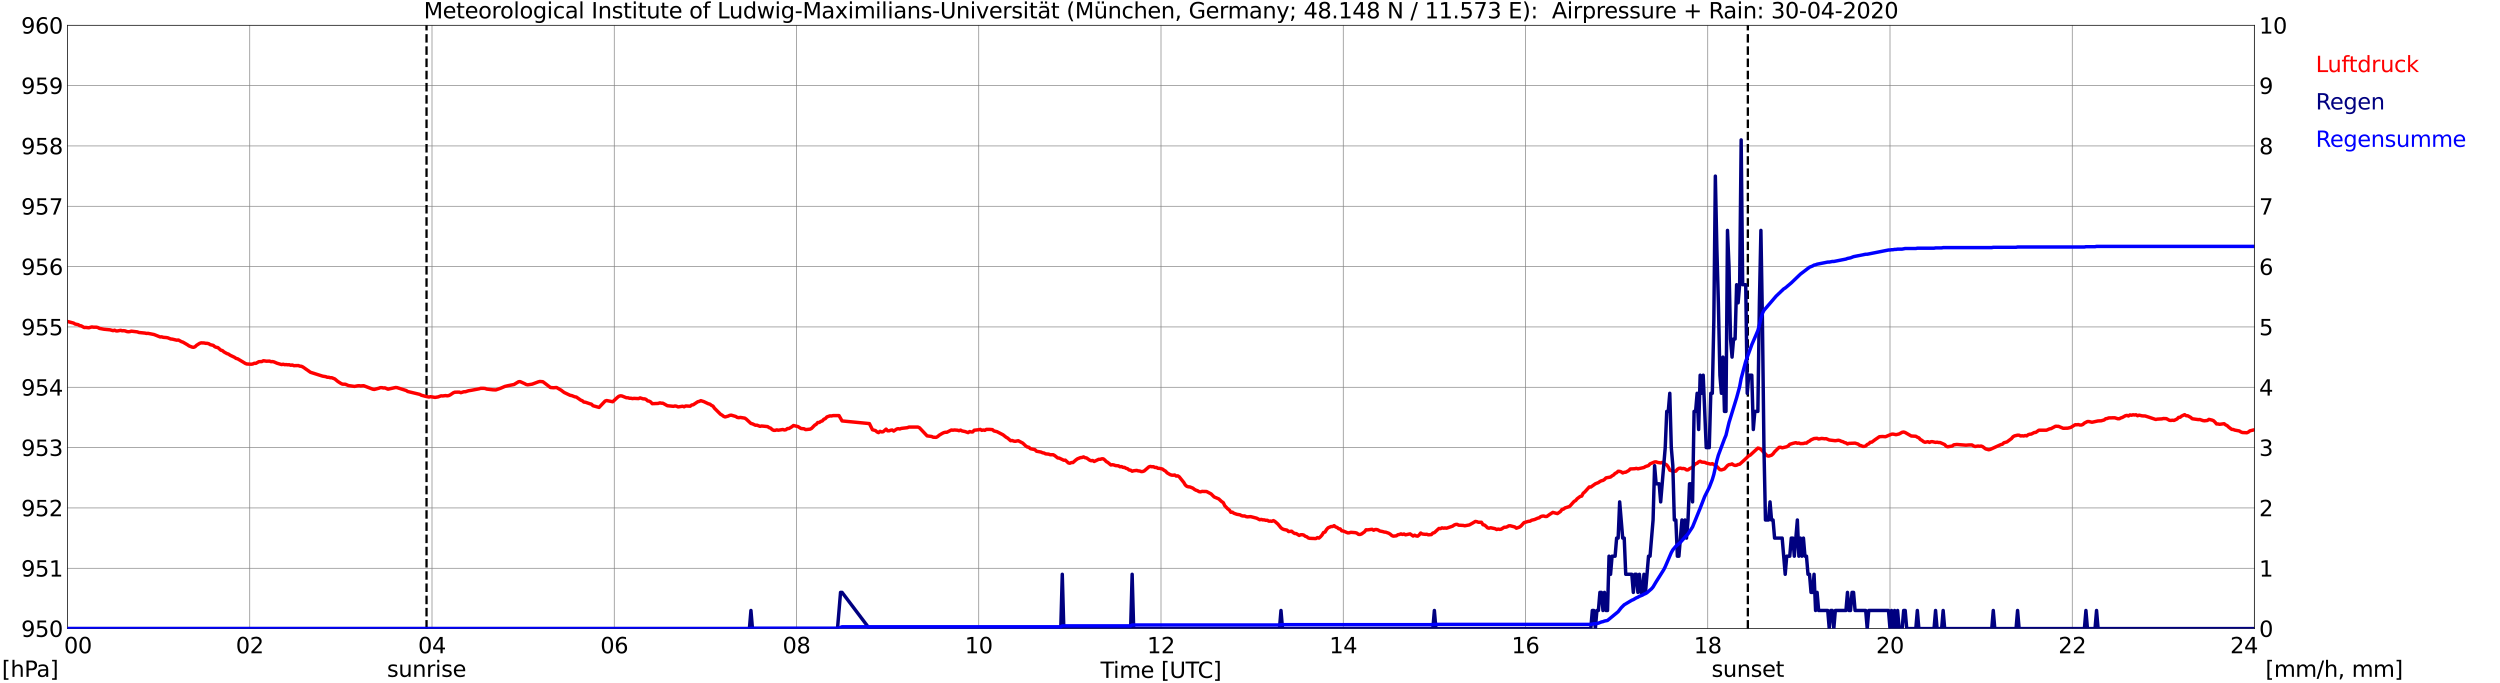 <?xml version="1.0" encoding="utf-8" standalone="no"?>
<!DOCTYPE svg PUBLIC "-//W3C//DTD SVG 1.1//EN"
  "http://www.w3.org/Graphics/SVG/1.1/DTD/svg11.dtd">
<svg xmlns:xlink="http://www.w3.org/1999/xlink" width="1085.4pt" height="296.64pt" viewBox="0 0 1085.4 296.64" xmlns="http://www.w3.org/2000/svg" version="1.1">
 <defs>
  <style type="text/css">*{stroke-linejoin: round; stroke-linecap: butt}</style>
 </defs>
 <g id="figure_1">
  <g id="patch_1">
   <path d="M 0 296.64 
L 1085.4 296.64 
L 1085.4 0 
L 0 0 
z
" style="fill: #ffffff"/>
  </g>
  <g id="axes_1">
   <g id="patch_2">
    <path d="M 29.306 272.909 
L 978.814 272.909 
L 978.814 10.976 
L 29.306 10.976 
z
" style="fill: #ffffff"/>
   </g>
   <g id="patch_3">
    <path d="M 978.814 272.909 
L 978.814 272.909 
L 978.814 10.976 
L 978.814 10.976 
z
" clip-path="url(#p4dfeb198f4)" style="fill: #d3d3d3; opacity: 0.25; stroke: #d3d3d3; stroke-linejoin: miter"/>
   </g>
   <g id="matplotlib.axis_1">
    <g id="xtick_1">
     <g id="line2d_1">
      <path d="M 29.306 272.909 
L 29.306 10.976 
" clip-path="url(#p4dfeb198f4)" style="fill: none; stroke: #808080; stroke-width: 0.3; stroke-linecap: square"/>
     </g>
     <g id="line2d_2"/>
     <g id="text_1">
      <!--    00 -->
      <g transform="translate(18.733 283.627) scale(0.095 -0.095)">
       <defs>
        <path id="DejaVuSans-20" transform="scale(0.016)"/>
        <path id="DejaVuSans-30" d="M 2034 4250 
Q 1547 4250 1301 3770 
Q 1056 3291 1056 2328 
Q 1056 1369 1301 889 
Q 1547 409 2034 409 
Q 2525 409 2770 889 
Q 3016 1369 3016 2328 
Q 3016 3291 2770 3770 
Q 2525 4250 2034 4250 
z
M 2034 4750 
Q 2819 4750 3233 4129 
Q 3647 3509 3647 2328 
Q 3647 1150 3233 529 
Q 2819 -91 2034 -91 
Q 1250 -91 836 529 
Q 422 1150 422 2328 
Q 422 3509 836 4129 
Q 1250 4750 2034 4750 
z
" transform="scale(0.016)"/>
       </defs>
       <use xlink:href="#DejaVuSans-20"/>
       <use xlink:href="#DejaVuSans-20" transform="translate(31.787 0)"/>
       <use xlink:href="#DejaVuSans-20" transform="translate(63.574 0)"/>
       <use xlink:href="#DejaVuSans-30" transform="translate(95.361 0)"/>
       <use xlink:href="#DejaVuSans-30" transform="translate(158.984 0)"/>
      </g>
     </g>
    </g>
    <g id="xtick_2">
     <g id="line2d_3">
      <path d="M 108.431 272.909 
L 108.431 10.976 
" clip-path="url(#p4dfeb198f4)" style="fill: none; stroke: #808080; stroke-width: 0.3; stroke-linecap: square"/>
     </g>
     <g id="line2d_4"/>
     <g id="text_2">
      <!-- 02 -->
      <g transform="translate(102.387 283.627) scale(0.095 -0.095)">
       <defs>
        <path id="DejaVuSans-32" d="M 1228 531 
L 3431 531 
L 3431 0 
L 469 0 
L 469 531 
Q 828 903 1448 1529 
Q 2069 2156 2228 2338 
Q 2531 2678 2651 2914 
Q 2772 3150 2772 3378 
Q 2772 3750 2511 3984 
Q 2250 4219 1831 4219 
Q 1534 4219 1204 4116 
Q 875 4013 500 3803 
L 500 4441 
Q 881 4594 1212 4672 
Q 1544 4750 1819 4750 
Q 2544 4750 2975 4387 
Q 3406 4025 3406 3419 
Q 3406 3131 3298 2873 
Q 3191 2616 2906 2266 
Q 2828 2175 2409 1742 
Q 1991 1309 1228 531 
z
" transform="scale(0.016)"/>
       </defs>
       <use xlink:href="#DejaVuSans-30"/>
       <use xlink:href="#DejaVuSans-32" transform="translate(63.623 0)"/>
      </g>
     </g>
    </g>
    <g id="xtick_3">
     <g id="line2d_5">
      <path d="M 187.557 272.909 
L 187.557 10.976 
" clip-path="url(#p4dfeb198f4)" style="fill: none; stroke: #808080; stroke-width: 0.3; stroke-linecap: square"/>
     </g>
     <g id="line2d_6"/>
     <g id="text_3">
      <!-- 04 -->
      <g transform="translate(181.513 283.627) scale(0.095 -0.095)">
       <defs>
        <path id="DejaVuSans-34" d="M 2419 4116 
L 825 1625 
L 2419 1625 
L 2419 4116 
z
M 2253 4666 
L 3047 4666 
L 3047 1625 
L 3713 1625 
L 3713 1100 
L 3047 1100 
L 3047 0 
L 2419 0 
L 2419 1100 
L 313 1100 
L 313 1709 
L 2253 4666 
z
" transform="scale(0.016)"/>
       </defs>
       <use xlink:href="#DejaVuSans-30"/>
       <use xlink:href="#DejaVuSans-34" transform="translate(63.623 0)"/>
      </g>
     </g>
    </g>
    <g id="xtick_4">
     <g id="line2d_7">
      <path d="M 266.683 272.909 
L 266.683 10.976 
" clip-path="url(#p4dfeb198f4)" style="fill: none; stroke: #808080; stroke-width: 0.3; stroke-linecap: square"/>
     </g>
     <g id="line2d_8"/>
     <g id="text_4">
      <!-- 06 -->
      <g transform="translate(260.638 283.627) scale(0.095 -0.095)">
       <defs>
        <path id="DejaVuSans-36" d="M 2113 2584 
Q 1688 2584 1439 2293 
Q 1191 2003 1191 1497 
Q 1191 994 1439 701 
Q 1688 409 2113 409 
Q 2538 409 2786 701 
Q 3034 994 3034 1497 
Q 3034 2003 2786 2293 
Q 2538 2584 2113 2584 
z
M 3366 4563 
L 3366 3988 
Q 3128 4100 2886 4159 
Q 2644 4219 2406 4219 
Q 1781 4219 1451 3797 
Q 1122 3375 1075 2522 
Q 1259 2794 1537 2939 
Q 1816 3084 2150 3084 
Q 2853 3084 3261 2657 
Q 3669 2231 3669 1497 
Q 3669 778 3244 343 
Q 2819 -91 2113 -91 
Q 1303 -91 875 529 
Q 447 1150 447 2328 
Q 447 3434 972 4092 
Q 1497 4750 2381 4750 
Q 2619 4750 2861 4703 
Q 3103 4656 3366 4563 
z
" transform="scale(0.016)"/>
       </defs>
       <use xlink:href="#DejaVuSans-30"/>
       <use xlink:href="#DejaVuSans-36" transform="translate(63.623 0)"/>
      </g>
     </g>
    </g>
    <g id="xtick_5">
     <g id="line2d_9">
      <path d="M 345.808 272.909 
L 345.808 10.976 
" clip-path="url(#p4dfeb198f4)" style="fill: none; stroke: #808080; stroke-width: 0.3; stroke-linecap: square"/>
     </g>
     <g id="line2d_10"/>
     <g id="text_5">
      <!-- 08 -->
      <g transform="translate(339.764 283.627) scale(0.095 -0.095)">
       <defs>
        <path id="DejaVuSans-38" d="M 2034 2216 
Q 1584 2216 1326 1975 
Q 1069 1734 1069 1313 
Q 1069 891 1326 650 
Q 1584 409 2034 409 
Q 2484 409 2743 651 
Q 3003 894 3003 1313 
Q 3003 1734 2745 1975 
Q 2488 2216 2034 2216 
z
M 1403 2484 
Q 997 2584 770 2862 
Q 544 3141 544 3541 
Q 544 4100 942 4425 
Q 1341 4750 2034 4750 
Q 2731 4750 3128 4425 
Q 3525 4100 3525 3541 
Q 3525 3141 3298 2862 
Q 3072 2584 2669 2484 
Q 3125 2378 3379 2068 
Q 3634 1759 3634 1313 
Q 3634 634 3220 271 
Q 2806 -91 2034 -91 
Q 1263 -91 848 271 
Q 434 634 434 1313 
Q 434 1759 690 2068 
Q 947 2378 1403 2484 
z
M 1172 3481 
Q 1172 3119 1398 2916 
Q 1625 2713 2034 2713 
Q 2441 2713 2670 2916 
Q 2900 3119 2900 3481 
Q 2900 3844 2670 4047 
Q 2441 4250 2034 4250 
Q 1625 4250 1398 4047 
Q 1172 3844 1172 3481 
z
" transform="scale(0.016)"/>
       </defs>
       <use xlink:href="#DejaVuSans-30"/>
       <use xlink:href="#DejaVuSans-38" transform="translate(63.623 0)"/>
      </g>
     </g>
    </g>
    <g id="xtick_6">
     <g id="line2d_11">
      <path d="M 424.934 272.909 
L 424.934 10.976 
" clip-path="url(#p4dfeb198f4)" style="fill: none; stroke: #808080; stroke-width: 0.3; stroke-linecap: square"/>
     </g>
     <g id="line2d_12"/>
     <g id="text_6">
      <!-- 10 -->
      <g transform="translate(418.89 283.627) scale(0.095 -0.095)">
       <defs>
        <path id="DejaVuSans-31" d="M 794 531 
L 1825 531 
L 1825 4091 
L 703 3866 
L 703 4441 
L 1819 4666 
L 2450 4666 
L 2450 531 
L 3481 531 
L 3481 0 
L 794 0 
L 794 531 
z
" transform="scale(0.016)"/>
       </defs>
       <use xlink:href="#DejaVuSans-31"/>
       <use xlink:href="#DejaVuSans-30" transform="translate(63.623 0)"/>
      </g>
     </g>
    </g>
    <g id="xtick_7">
     <g id="line2d_13">
      <path d="M 504.06 272.909 
L 504.06 10.976 
" clip-path="url(#p4dfeb198f4)" style="fill: none; stroke: #808080; stroke-width: 0.3; stroke-linecap: square"/>
     </g>
     <g id="line2d_14"/>
     <g id="text_7">
      <!-- 12 -->
      <g transform="translate(498.015 283.627) scale(0.095 -0.095)">
       <use xlink:href="#DejaVuSans-31"/>
       <use xlink:href="#DejaVuSans-32" transform="translate(63.623 0)"/>
      </g>
     </g>
    </g>
    <g id="xtick_8">
     <g id="line2d_15">
      <path d="M 583.185 272.909 
L 583.185 10.976 
" clip-path="url(#p4dfeb198f4)" style="fill: none; stroke: #808080; stroke-width: 0.3; stroke-linecap: square"/>
     </g>
     <g id="line2d_16"/>
     <g id="text_8">
      <!-- 14 -->
      <g transform="translate(577.141 283.627) scale(0.095 -0.095)">
       <use xlink:href="#DejaVuSans-31"/>
       <use xlink:href="#DejaVuSans-34" transform="translate(63.623 0)"/>
      </g>
     </g>
    </g>
    <g id="xtick_9">
     <g id="line2d_17">
      <path d="M 662.311 272.909 
L 662.311 10.976 
" clip-path="url(#p4dfeb198f4)" style="fill: none; stroke: #808080; stroke-width: 0.3; stroke-linecap: square"/>
     </g>
     <g id="line2d_18"/>
     <g id="text_9">
      <!-- 16 -->
      <g transform="translate(656.267 283.627) scale(0.095 -0.095)">
       <use xlink:href="#DejaVuSans-31"/>
       <use xlink:href="#DejaVuSans-36" transform="translate(63.623 0)"/>
      </g>
     </g>
    </g>
    <g id="xtick_10">
     <g id="line2d_19">
      <path d="M 741.437 272.909 
L 741.437 10.976 
" clip-path="url(#p4dfeb198f4)" style="fill: none; stroke: #808080; stroke-width: 0.3; stroke-linecap: square"/>
     </g>
     <g id="line2d_20"/>
     <g id="text_10">
      <!-- 18 -->
      <g transform="translate(735.392 283.627) scale(0.095 -0.095)">
       <use xlink:href="#DejaVuSans-31"/>
       <use xlink:href="#DejaVuSans-38" transform="translate(63.623 0)"/>
      </g>
     </g>
    </g>
    <g id="xtick_11">
     <g id="line2d_21">
      <path d="M 820.562 272.909 
L 820.562 10.976 
" clip-path="url(#p4dfeb198f4)" style="fill: none; stroke: #808080; stroke-width: 0.3; stroke-linecap: square"/>
     </g>
     <g id="line2d_22"/>
     <g id="text_11">
      <!-- 20 -->
      <g transform="translate(814.518 283.627) scale(0.095 -0.095)">
       <use xlink:href="#DejaVuSans-32"/>
       <use xlink:href="#DejaVuSans-30" transform="translate(63.623 0)"/>
      </g>
     </g>
    </g>
    <g id="xtick_12">
     <g id="line2d_23">
      <path d="M 899.688 272.909 
L 899.688 10.976 
" clip-path="url(#p4dfeb198f4)" style="fill: none; stroke: #808080; stroke-width: 0.3; stroke-linecap: square"/>
     </g>
     <g id="line2d_24"/>
     <g id="text_12">
      <!-- 22 -->
      <g transform="translate(893.644 283.627) scale(0.095 -0.095)">
       <use xlink:href="#DejaVuSans-32"/>
       <use xlink:href="#DejaVuSans-32" transform="translate(63.623 0)"/>
      </g>
     </g>
    </g>
    <g id="xtick_13">
     <g id="line2d_25">
      <path d="M 978.814 272.909 
L 978.814 10.976 
" clip-path="url(#p4dfeb198f4)" style="fill: none; stroke: #808080; stroke-width: 0.3; stroke-linecap: square"/>
     </g>
     <g id="line2d_26"/>
     <g id="text_13">
      <!-- 24    -->
      <g transform="translate(968.241 283.627) scale(0.095 -0.095)">
       <use xlink:href="#DejaVuSans-32"/>
       <use xlink:href="#DejaVuSans-34" transform="translate(63.623 0)"/>
       <use xlink:href="#DejaVuSans-20" transform="translate(127.246 0)"/>
       <use xlink:href="#DejaVuSans-20" transform="translate(159.033 0)"/>
       <use xlink:href="#DejaVuSans-20" transform="translate(190.82 0)"/>
      </g>
     </g>
    </g>
    <g id="text_14">
     <!-- Time [UTC] -->
     <g transform="translate(477.806 294.322) scale(0.095 -0.095)">
      <defs>
       <path id="DejaVuSans-54" d="M -19 4666 
L 3928 4666 
L 3928 4134 
L 2272 4134 
L 2272 0 
L 1638 0 
L 1638 4134 
L -19 4134 
L -19 4666 
z
" transform="scale(0.016)"/>
       <path id="DejaVuSans-69" d="M 603 3500 
L 1178 3500 
L 1178 0 
L 603 0 
L 603 3500 
z
M 603 4863 
L 1178 4863 
L 1178 4134 
L 603 4134 
L 603 4863 
z
" transform="scale(0.016)"/>
       <path id="DejaVuSans-6d" d="M 3328 2828 
Q 3544 3216 3844 3400 
Q 4144 3584 4550 3584 
Q 5097 3584 5394 3201 
Q 5691 2819 5691 2113 
L 5691 0 
L 5113 0 
L 5113 2094 
Q 5113 2597 4934 2840 
Q 4756 3084 4391 3084 
Q 3944 3084 3684 2787 
Q 3425 2491 3425 1978 
L 3425 0 
L 2847 0 
L 2847 2094 
Q 2847 2600 2669 2842 
Q 2491 3084 2119 3084 
Q 1678 3084 1418 2786 
Q 1159 2488 1159 1978 
L 1159 0 
L 581 0 
L 581 3500 
L 1159 3500 
L 1159 2956 
Q 1356 3278 1631 3431 
Q 1906 3584 2284 3584 
Q 2666 3584 2933 3390 
Q 3200 3197 3328 2828 
z
" transform="scale(0.016)"/>
       <path id="DejaVuSans-65" d="M 3597 1894 
L 3597 1613 
L 953 1613 
Q 991 1019 1311 708 
Q 1631 397 2203 397 
Q 2534 397 2845 478 
Q 3156 559 3463 722 
L 3463 178 
Q 3153 47 2828 -22 
Q 2503 -91 2169 -91 
Q 1331 -91 842 396 
Q 353 884 353 1716 
Q 353 2575 817 3079 
Q 1281 3584 2069 3584 
Q 2775 3584 3186 3129 
Q 3597 2675 3597 1894 
z
M 3022 2063 
Q 3016 2534 2758 2815 
Q 2500 3097 2075 3097 
Q 1594 3097 1305 2825 
Q 1016 2553 972 2059 
L 3022 2063 
z
" transform="scale(0.016)"/>
       <path id="DejaVuSans-5b" d="M 550 4863 
L 1875 4863 
L 1875 4416 
L 1125 4416 
L 1125 -397 
L 1875 -397 
L 1875 -844 
L 550 -844 
L 550 4863 
z
" transform="scale(0.016)"/>
       <path id="DejaVuSans-55" d="M 556 4666 
L 1191 4666 
L 1191 1831 
Q 1191 1081 1462 751 
Q 1734 422 2344 422 
Q 2950 422 3222 751 
Q 3494 1081 3494 1831 
L 3494 4666 
L 4128 4666 
L 4128 1753 
Q 4128 841 3676 375 
Q 3225 -91 2344 -91 
Q 1459 -91 1007 375 
Q 556 841 556 1753 
L 556 4666 
z
" transform="scale(0.016)"/>
       <path id="DejaVuSans-43" d="M 4122 4306 
L 4122 3641 
Q 3803 3938 3442 4084 
Q 3081 4231 2675 4231 
Q 1875 4231 1450 3742 
Q 1025 3253 1025 2328 
Q 1025 1406 1450 917 
Q 1875 428 2675 428 
Q 3081 428 3442 575 
Q 3803 722 4122 1019 
L 4122 359 
Q 3791 134 3420 21 
Q 3050 -91 2638 -91 
Q 1578 -91 968 557 
Q 359 1206 359 2328 
Q 359 3453 968 4101 
Q 1578 4750 2638 4750 
Q 3056 4750 3426 4639 
Q 3797 4528 4122 4306 
z
" transform="scale(0.016)"/>
       <path id="DejaVuSans-5d" d="M 1947 4863 
L 1947 -844 
L 622 -844 
L 622 -397 
L 1369 -397 
L 1369 4416 
L 622 4416 
L 622 4863 
L 1947 4863 
z
" transform="scale(0.016)"/>
      </defs>
      <use xlink:href="#DejaVuSans-54"/>
      <use xlink:href="#DejaVuSans-69" transform="translate(57.959 0)"/>
      <use xlink:href="#DejaVuSans-6d" transform="translate(85.742 0)"/>
      <use xlink:href="#DejaVuSans-65" transform="translate(183.154 0)"/>
      <use xlink:href="#DejaVuSans-20" transform="translate(244.678 0)"/>
      <use xlink:href="#DejaVuSans-5b" transform="translate(276.465 0)"/>
      <use xlink:href="#DejaVuSans-55" transform="translate(315.479 0)"/>
      <use xlink:href="#DejaVuSans-54" transform="translate(388.672 0)"/>
      <use xlink:href="#DejaVuSans-43" transform="translate(443.881 0)"/>
      <use xlink:href="#DejaVuSans-5d" transform="translate(513.705 0)"/>
     </g>
    </g>
   </g>
   <g id="matplotlib.axis_2">
    <g id="ytick_1">
     <g id="line2d_27">
      <path d="M 29.306 272.909 
L 978.814 272.909 
" clip-path="url(#p4dfeb198f4)" style="fill: none; stroke: #808080; stroke-width: 0.3; stroke-linecap: square"/>
     </g>
     <g id="line2d_28"/>
     <g id="text_15">
      <!-- 950 -->
      <g transform="translate(9.173 276.518) scale(0.095 -0.095)">
       <defs>
        <path id="DejaVuSans-39" d="M 703 97 
L 703 672 
Q 941 559 1184 500 
Q 1428 441 1663 441 
Q 2288 441 2617 861 
Q 2947 1281 2994 2138 
Q 2813 1869 2534 1725 
Q 2256 1581 1919 1581 
Q 1219 1581 811 2004 
Q 403 2428 403 3163 
Q 403 3881 828 4315 
Q 1253 4750 1959 4750 
Q 2769 4750 3195 4129 
Q 3622 3509 3622 2328 
Q 3622 1225 3098 567 
Q 2575 -91 1691 -91 
Q 1453 -91 1209 -44 
Q 966 3 703 97 
z
M 1959 2075 
Q 2384 2075 2632 2365 
Q 2881 2656 2881 3163 
Q 2881 3666 2632 3958 
Q 2384 4250 1959 4250 
Q 1534 4250 1286 3958 
Q 1038 3666 1038 3163 
Q 1038 2656 1286 2365 
Q 1534 2075 1959 2075 
z
" transform="scale(0.016)"/>
        <path id="DejaVuSans-35" d="M 691 4666 
L 3169 4666 
L 3169 4134 
L 1269 4134 
L 1269 2991 
Q 1406 3038 1543 3061 
Q 1681 3084 1819 3084 
Q 2600 3084 3056 2656 
Q 3513 2228 3513 1497 
Q 3513 744 3044 326 
Q 2575 -91 1722 -91 
Q 1428 -91 1123 -41 
Q 819 9 494 109 
L 494 744 
Q 775 591 1075 516 
Q 1375 441 1709 441 
Q 2250 441 2565 725 
Q 2881 1009 2881 1497 
Q 2881 1984 2565 2268 
Q 2250 2553 1709 2553 
Q 1456 2553 1204 2497 
Q 953 2441 691 2322 
L 691 4666 
z
" transform="scale(0.016)"/>
       </defs>
       <use xlink:href="#DejaVuSans-39"/>
       <use xlink:href="#DejaVuSans-35" transform="translate(63.623 0)"/>
       <use xlink:href="#DejaVuSans-30" transform="translate(127.246 0)"/>
      </g>
     </g>
    </g>
    <g id="ytick_2">
     <g id="line2d_29">
      <path d="M 29.306 246.715 
L 978.814 246.715 
" clip-path="url(#p4dfeb198f4)" style="fill: none; stroke: #808080; stroke-width: 0.3; stroke-linecap: square"/>
     </g>
     <g id="line2d_30"/>
     <g id="text_16">
      <!-- 951 -->
      <g transform="translate(9.173 250.325) scale(0.095 -0.095)">
       <use xlink:href="#DejaVuSans-39"/>
       <use xlink:href="#DejaVuSans-35" transform="translate(63.623 0)"/>
       <use xlink:href="#DejaVuSans-31" transform="translate(127.246 0)"/>
      </g>
     </g>
    </g>
    <g id="ytick_3">
     <g id="line2d_31">
      <path d="M 29.306 220.522 
L 978.814 220.522 
" clip-path="url(#p4dfeb198f4)" style="fill: none; stroke: #808080; stroke-width: 0.3; stroke-linecap: square"/>
     </g>
     <g id="line2d_32"/>
     <g id="text_17">
      <!-- 952 -->
      <g transform="translate(9.173 224.131) scale(0.095 -0.095)">
       <use xlink:href="#DejaVuSans-39"/>
       <use xlink:href="#DejaVuSans-35" transform="translate(63.623 0)"/>
       <use xlink:href="#DejaVuSans-32" transform="translate(127.246 0)"/>
      </g>
     </g>
    </g>
    <g id="ytick_4">
     <g id="line2d_33">
      <path d="M 29.306 194.329 
L 978.814 194.329 
" clip-path="url(#p4dfeb198f4)" style="fill: none; stroke: #808080; stroke-width: 0.3; stroke-linecap: square"/>
     </g>
     <g id="line2d_34"/>
     <g id="text_18">
      <!-- 953 -->
      <g transform="translate(9.173 197.938) scale(0.095 -0.095)">
       <defs>
        <path id="DejaVuSans-33" d="M 2597 2516 
Q 3050 2419 3304 2112 
Q 3559 1806 3559 1356 
Q 3559 666 3084 287 
Q 2609 -91 1734 -91 
Q 1441 -91 1130 -33 
Q 819 25 488 141 
L 488 750 
Q 750 597 1062 519 
Q 1375 441 1716 441 
Q 2309 441 2620 675 
Q 2931 909 2931 1356 
Q 2931 1769 2642 2001 
Q 2353 2234 1838 2234 
L 1294 2234 
L 1294 2753 
L 1863 2753 
Q 2328 2753 2575 2939 
Q 2822 3125 2822 3475 
Q 2822 3834 2567 4026 
Q 2313 4219 1838 4219 
Q 1578 4219 1281 4162 
Q 984 4106 628 3988 
L 628 4550 
Q 988 4650 1302 4700 
Q 1616 4750 1894 4750 
Q 2613 4750 3031 4423 
Q 3450 4097 3450 3541 
Q 3450 3153 3228 2886 
Q 3006 2619 2597 2516 
z
" transform="scale(0.016)"/>
       </defs>
       <use xlink:href="#DejaVuSans-39"/>
       <use xlink:href="#DejaVuSans-35" transform="translate(63.623 0)"/>
       <use xlink:href="#DejaVuSans-33" transform="translate(127.246 0)"/>
      </g>
     </g>
    </g>
    <g id="ytick_5">
     <g id="line2d_35">
      <path d="M 29.306 168.136 
L 978.814 168.136 
" clip-path="url(#p4dfeb198f4)" style="fill: none; stroke: #808080; stroke-width: 0.3; stroke-linecap: square"/>
     </g>
     <g id="line2d_36"/>
     <g id="text_19">
      <!-- 954 -->
      <g transform="translate(9.173 171.745) scale(0.095 -0.095)">
       <use xlink:href="#DejaVuSans-39"/>
       <use xlink:href="#DejaVuSans-35" transform="translate(63.623 0)"/>
       <use xlink:href="#DejaVuSans-34" transform="translate(127.246 0)"/>
      </g>
     </g>
    </g>
    <g id="ytick_6">
     <g id="line2d_37">
      <path d="M 29.306 141.942 
L 978.814 141.942 
" clip-path="url(#p4dfeb198f4)" style="fill: none; stroke: #808080; stroke-width: 0.3; stroke-linecap: square"/>
     </g>
     <g id="line2d_38"/>
     <g id="text_20">
      <!-- 955 -->
      <g transform="translate(9.173 145.551) scale(0.095 -0.095)">
       <use xlink:href="#DejaVuSans-39"/>
       <use xlink:href="#DejaVuSans-35" transform="translate(63.623 0)"/>
       <use xlink:href="#DejaVuSans-35" transform="translate(127.246 0)"/>
      </g>
     </g>
    </g>
    <g id="ytick_7">
     <g id="line2d_39">
      <path d="M 29.306 115.749 
L 978.814 115.749 
" clip-path="url(#p4dfeb198f4)" style="fill: none; stroke: #808080; stroke-width: 0.3; stroke-linecap: square"/>
     </g>
     <g id="line2d_40"/>
     <g id="text_21">
      <!-- 956 -->
      <g transform="translate(9.173 119.358) scale(0.095 -0.095)">
       <use xlink:href="#DejaVuSans-39"/>
       <use xlink:href="#DejaVuSans-35" transform="translate(63.623 0)"/>
       <use xlink:href="#DejaVuSans-36" transform="translate(127.246 0)"/>
      </g>
     </g>
    </g>
    <g id="ytick_8">
     <g id="line2d_41">
      <path d="M 29.306 89.556 
L 978.814 89.556 
" clip-path="url(#p4dfeb198f4)" style="fill: none; stroke: #808080; stroke-width: 0.3; stroke-linecap: square"/>
     </g>
     <g id="line2d_42"/>
     <g id="text_22">
      <!-- 957 -->
      <g transform="translate(9.173 93.165) scale(0.095 -0.095)">
       <defs>
        <path id="DejaVuSans-37" d="M 525 4666 
L 3525 4666 
L 3525 4397 
L 1831 0 
L 1172 0 
L 2766 4134 
L 525 4134 
L 525 4666 
z
" transform="scale(0.016)"/>
       </defs>
       <use xlink:href="#DejaVuSans-39"/>
       <use xlink:href="#DejaVuSans-35" transform="translate(63.623 0)"/>
       <use xlink:href="#DejaVuSans-37" transform="translate(127.246 0)"/>
      </g>
     </g>
    </g>
    <g id="ytick_9">
     <g id="line2d_43">
      <path d="M 29.306 63.362 
L 978.814 63.362 
" clip-path="url(#p4dfeb198f4)" style="fill: none; stroke: #808080; stroke-width: 0.3; stroke-linecap: square"/>
     </g>
     <g id="line2d_44"/>
     <g id="text_23">
      <!-- 958 -->
      <g transform="translate(9.173 66.972) scale(0.095 -0.095)">
       <use xlink:href="#DejaVuSans-39"/>
       <use xlink:href="#DejaVuSans-35" transform="translate(63.623 0)"/>
       <use xlink:href="#DejaVuSans-38" transform="translate(127.246 0)"/>
      </g>
     </g>
    </g>
    <g id="ytick_10">
     <g id="line2d_45">
      <path d="M 29.306 37.169 
L 978.814 37.169 
" clip-path="url(#p4dfeb198f4)" style="fill: none; stroke: #808080; stroke-width: 0.3; stroke-linecap: square"/>
     </g>
     <g id="line2d_46"/>
     <g id="text_24">
      <!-- 959 -->
      <g transform="translate(9.173 40.778) scale(0.095 -0.095)">
       <use xlink:href="#DejaVuSans-39"/>
       <use xlink:href="#DejaVuSans-35" transform="translate(63.623 0)"/>
       <use xlink:href="#DejaVuSans-39" transform="translate(127.246 0)"/>
      </g>
     </g>
    </g>
    <g id="ytick_11">
     <g id="line2d_47">
      <path d="M 29.306 10.976 
L 978.814 10.976 
" clip-path="url(#p4dfeb198f4)" style="fill: none; stroke: #808080; stroke-width: 0.3; stroke-linecap: square"/>
     </g>
     <g id="line2d_48"/>
     <g id="text_25">
      <!-- 960 -->
      <g transform="translate(9.173 14.585) scale(0.095 -0.095)">
       <use xlink:href="#DejaVuSans-39"/>
       <use xlink:href="#DejaVuSans-36" transform="translate(63.623 0)"/>
       <use xlink:href="#DejaVuSans-30" transform="translate(127.246 0)"/>
      </g>
     </g>
    </g>
   </g>
   <g id="line2d_49">
    <path d="M 185.183 272.909 
L 185.183 10.976 
" clip-path="url(#p4dfeb198f4)" style="fill: none; stroke-dasharray: 3.7,1.6; stroke-dashoffset: 0; stroke: #000000"/>
   </g>
   <g id="line2d_50">
    <path d="M 758.844 272.909 
L 758.844 10.976 
" clip-path="url(#p4dfeb198f4)" style="fill: none; stroke-dasharray: 3.7,1.6; stroke-dashoffset: 0; stroke: #000000"/>
   </g>
   <g id="line2d_51">
    <path d="M 29.306 139.585 
L 31.943 140.266 
L 32.603 140.685 
L 33.921 140.947 
L 34.581 141.366 
L 35.24 141.471 
L 36.559 142.204 
L 37.218 142.152 
L 38.537 142.309 
L 39.856 141.942 
L 40.515 142.047 
L 41.834 142.047 
L 42.493 142.204 
L 43.153 142.571 
L 45.131 142.938 
L 47.768 143.2 
L 49.087 143.566 
L 49.747 143.357 
L 50.406 143.671 
L 51.065 143.671 
L 52.384 143.409 
L 53.043 143.619 
L 53.703 143.566 
L 54.362 143.671 
L 55.022 143.933 
L 55.681 144.038 
L 56.34 143.985 
L 57 143.776 
L 59.637 144.09 
L 60.297 144.352 
L 62.934 144.614 
L 63.594 144.771 
L 64.253 144.719 
L 66.89 145.243 
L 69.528 146.29 
L 70.187 146.238 
L 70.847 146.447 
L 72.166 146.552 
L 72.825 146.657 
L 74.144 147.181 
L 74.803 147.233 
L 76.122 147.548 
L 76.781 147.705 
L 77.441 147.6 
L 78.759 148.333 
L 79.419 148.543 
L 81.397 149.695 
L 82.056 150.167 
L 83.375 150.691 
L 84.034 150.796 
L 84.694 150.534 
L 85.353 149.905 
L 86.672 149.067 
L 87.331 148.857 
L 88.65 148.91 
L 89.309 149.067 
L 89.969 149.067 
L 90.628 149.224 
L 91.288 149.643 
L 92.606 149.957 
L 93.266 150.534 
L 93.925 150.796 
L 94.584 150.9 
L 95.903 152.053 
L 96.563 152.21 
L 97.222 152.786 
L 98.541 153.52 
L 99.2 153.729 
L 99.86 154.201 
L 101.178 154.829 
L 101.838 155.144 
L 102.497 155.615 
L 103.156 155.772 
L 105.794 157.344 
L 106.453 157.763 
L 107.113 158.025 
L 109.091 158.13 
L 109.75 158.025 
L 110.41 157.711 
L 111.069 157.763 
L 112.388 157.03 
L 113.707 156.977 
L 114.366 156.61 
L 115.685 156.82 
L 117.003 156.768 
L 117.663 157.03 
L 118.322 156.977 
L 118.982 157.134 
L 120.3 157.711 
L 122.278 158.287 
L 122.938 158.13 
L 123.597 158.339 
L 124.257 158.287 
L 124.916 158.392 
L 125.575 158.339 
L 126.235 158.601 
L 126.894 158.444 
L 127.553 158.758 
L 129.532 158.706 
L 130.191 158.968 
L 130.85 159.02 
L 131.51 159.335 
L 134.807 161.64 
L 140.082 163.316 
L 141.4 163.526 
L 142.06 163.787 
L 142.719 163.787 
L 143.379 163.997 
L 144.038 163.997 
L 145.357 164.521 
L 146.676 165.621 
L 147.994 166.459 
L 148.654 166.774 
L 149.972 166.826 
L 151.291 167.402 
L 153.929 167.769 
L 155.247 167.507 
L 155.907 167.455 
L 156.566 167.559 
L 157.885 167.455 
L 161.841 168.974 
L 162.501 169.079 
L 164.479 168.555 
L 165.138 168.293 
L 165.798 168.293 
L 166.457 168.45 
L 167.116 168.397 
L 168.435 168.974 
L 171.732 168.24 
L 172.391 168.293 
L 176.348 169.55 
L 177.007 169.969 
L 182.282 171.226 
L 182.941 171.593 
L 184.92 172.117 
L 186.238 172.379 
L 186.898 172.222 
L 188.216 172.431 
L 188.876 172.536 
L 190.195 172.326 
L 191.513 171.855 
L 192.173 171.907 
L 193.492 171.75 
L 194.151 171.855 
L 194.81 171.75 
L 195.47 171.436 
L 196.788 170.545 
L 197.448 170.283 
L 199.426 170.231 
L 200.085 170.493 
L 201.404 170.074 
L 202.063 170.074 
L 203.382 169.655 
L 204.701 169.445 
L 207.998 168.817 
L 208.657 168.607 
L 209.976 168.607 
L 210.635 168.659 
L 211.295 168.921 
L 213.932 169.236 
L 215.251 169.288 
L 217.229 168.607 
L 219.207 167.769 
L 220.526 167.455 
L 223.164 166.931 
L 225.142 165.726 
L 225.801 165.673 
L 227.779 166.564 
L 228.439 166.931 
L 229.098 167.088 
L 230.417 166.878 
L 231.076 166.774 
L 233.714 165.778 
L 234.373 165.621 
L 235.692 165.726 
L 238.989 168.24 
L 240.308 168.345 
L 241.626 168.24 
L 243.604 169.393 
L 244.923 170.388 
L 247.561 171.645 
L 248.22 171.75 
L 249.539 172.274 
L 250.198 172.379 
L 252.176 173.741 
L 252.836 174.003 
L 253.495 174.579 
L 254.155 174.631 
L 256.133 175.313 
L 256.792 175.47 
L 257.451 176.151 
L 260.089 176.884 
L 262.726 174.108 
L 263.386 173.898 
L 266.023 174.422 
L 268.002 172.588 
L 268.661 172.065 
L 269.32 171.855 
L 269.98 171.907 
L 271.958 172.693 
L 272.617 172.693 
L 273.277 172.903 
L 273.936 172.903 
L 274.595 173.06 
L 275.255 172.955 
L 277.233 173.06 
L 277.892 172.746 
L 279.211 173.165 
L 279.87 173.165 
L 280.53 173.427 
L 281.189 174.055 
L 281.849 174.16 
L 282.508 174.527 
L 283.167 175.26 
L 285.805 175.155 
L 286.464 174.893 
L 287.124 175.051 
L 287.783 175.051 
L 289.761 176.151 
L 292.399 176.413 
L 293.058 176.255 
L 293.717 176.36 
L 294.377 176.675 
L 296.355 176.36 
L 297.014 176.622 
L 297.674 176.255 
L 299.652 176.36 
L 300.311 175.836 
L 300.971 175.732 
L 302.949 174.422 
L 303.608 174.265 
L 304.267 173.95 
L 305.586 174.37 
L 307.564 175.313 
L 308.224 175.47 
L 308.883 175.994 
L 309.543 176.308 
L 310.202 177.251 
L 312.839 179.87 
L 313.499 180.237 
L 314.158 180.761 
L 314.818 181.023 
L 316.136 180.656 
L 316.796 180.342 
L 317.455 180.237 
L 319.433 180.813 
L 320.093 181.232 
L 320.752 181.337 
L 321.411 181.232 
L 323.39 181.547 
L 324.049 182.018 
L 326.027 183.852 
L 326.686 184.009 
L 328.005 184.637 
L 328.665 184.585 
L 329.983 185.109 
L 330.643 184.952 
L 333.28 185.214 
L 333.94 185.685 
L 334.599 185.895 
L 335.258 186.523 
L 335.918 186.838 
L 336.577 186.838 
L 337.236 186.628 
L 337.896 186.785 
L 339.874 186.471 
L 340.533 186.68 
L 341.193 186.576 
L 341.852 186.052 
L 342.512 186.052 
L 343.83 185.266 
L 344.49 184.742 
L 345.808 185.056 
L 346.468 185.214 
L 347.787 186.052 
L 349.105 186.157 
L 349.765 186.523 
L 351.743 186.314 
L 352.402 185.947 
L 353.721 184.585 
L 354.38 184.218 
L 355.04 183.432 
L 355.699 183.432 
L 356.359 182.961 
L 357.018 182.751 
L 357.677 182.018 
L 358.337 181.756 
L 358.996 181.023 
L 360.315 180.551 
L 360.974 180.604 
L 361.634 180.446 
L 364.271 180.446 
L 365.59 182.751 
L 377.459 183.904 
L 378.777 186.576 
L 380.096 186.942 
L 380.756 187.519 
L 381.415 187.833 
L 382.074 187.257 
L 382.734 187.519 
L 383.393 187.466 
L 384.712 186.314 
L 385.371 187.047 
L 386.031 187.047 
L 386.69 186.785 
L 387.349 186.68 
L 388.009 187.152 
L 389.328 186.261 
L 389.987 186.104 
L 390.646 186.261 
L 391.306 185.999 
L 393.943 185.685 
L 394.603 185.423 
L 398.559 185.423 
L 399.218 185.737 
L 402.515 189.247 
L 404.493 189.509 
L 405.153 189.824 
L 406.471 189.876 
L 407.131 189.509 
L 407.79 188.933 
L 409.109 188.147 
L 409.768 187.833 
L 410.428 187.676 
L 411.087 187.676 
L 413.065 186.68 
L 413.725 186.785 
L 414.384 186.68 
L 415.703 186.785 
L 416.362 186.995 
L 417.022 186.733 
L 417.681 187.1 
L 419 187.361 
L 420.318 187.833 
L 420.978 187.361 
L 421.637 187.519 
L 422.297 187.519 
L 422.956 186.785 
L 424.934 186.576 
L 425.593 186.418 
L 426.253 186.838 
L 426.912 186.68 
L 427.572 186.838 
L 428.231 186.418 
L 429.55 186.418 
L 430.869 186.523 
L 431.528 187.1 
L 432.847 187.414 
L 435.484 188.776 
L 436.803 189.824 
L 437.462 190.19 
L 438.781 191.343 
L 439.44 191.238 
L 440.1 191.5 
L 440.759 191.605 
L 442.078 191.343 
L 444.056 192.391 
L 445.375 193.648 
L 446.034 194.067 
L 446.694 194.172 
L 447.353 194.8 
L 449.331 195.219 
L 449.991 195.9 
L 451.969 196.267 
L 452.628 196.581 
L 453.287 196.686 
L 453.947 197.053 
L 455.266 197.158 
L 455.925 197.42 
L 457.244 197.42 
L 457.903 197.786 
L 459.222 198.834 
L 459.881 198.887 
L 461.2 199.515 
L 461.859 199.829 
L 462.519 199.777 
L 463.838 200.982 
L 464.497 201.139 
L 465.156 200.825 
L 465.816 200.825 
L 467.134 199.672 
L 467.794 199.201 
L 469.113 198.677 
L 469.772 198.625 
L 470.431 198.363 
L 471.091 198.729 
L 471.75 198.834 
L 473.069 199.777 
L 473.728 200.039 
L 474.388 199.934 
L 475.047 200.353 
L 477.025 199.41 
L 477.685 199.41 
L 478.344 199.201 
L 479.003 199.201 
L 479.663 199.725 
L 480.322 200.406 
L 480.981 200.772 
L 482.3 201.873 
L 482.96 201.768 
L 483.619 201.873 
L 484.278 202.134 
L 485.597 202.239 
L 486.256 202.658 
L 486.916 202.554 
L 487.575 202.92 
L 488.235 202.92 
L 488.894 203.339 
L 489.553 203.497 
L 490.213 204.073 
L 490.872 204.125 
L 491.532 204.597 
L 492.191 204.387 
L 493.51 204.23 
L 494.169 204.439 
L 494.828 204.492 
L 495.488 204.754 
L 496.147 204.701 
L 496.807 204.439 
L 498.785 202.711 
L 499.444 202.501 
L 500.103 202.658 
L 500.763 202.606 
L 501.422 202.973 
L 502.082 202.92 
L 502.741 203.339 
L 503.4 203.339 
L 504.719 203.654 
L 505.379 204.178 
L 506.038 204.544 
L 506.697 205.278 
L 508.016 206.063 
L 508.675 206.273 
L 509.335 206.325 
L 509.994 206.221 
L 510.654 206.692 
L 511.313 206.587 
L 511.972 207.006 
L 513.95 209.469 
L 514.61 210.569 
L 515.269 211.145 
L 515.929 211.355 
L 516.588 211.407 
L 517.907 211.931 
L 518.566 212.455 
L 519.226 212.821 
L 519.885 213.031 
L 520.544 213.45 
L 521.204 213.555 
L 521.863 213.345 
L 523.841 213.398 
L 525.819 214.445 
L 527.138 215.755 
L 529.116 216.593 
L 530.435 217.798 
L 531.094 218.217 
L 531.754 219.579 
L 533.073 220.941 
L 533.732 221.413 
L 534.391 222.408 
L 535.051 222.356 
L 535.71 222.827 
L 537.029 223.299 
L 538.348 223.508 
L 539.007 223.875 
L 539.666 224.032 
L 540.326 223.98 
L 540.985 224.294 
L 541.644 224.399 
L 542.963 224.294 
L 545.601 224.975 
L 546.919 225.656 
L 547.579 225.499 
L 548.238 225.708 
L 548.898 225.708 
L 549.557 225.918 
L 550.216 225.866 
L 550.876 226.285 
L 551.535 226.232 
L 552.195 226.337 
L 552.854 226.023 
L 553.513 226.389 
L 554.832 227.542 
L 556.151 229.166 
L 556.81 229.637 
L 557.47 229.899 
L 558.788 230.161 
L 559.448 230.79 
L 560.766 230.633 
L 561.426 231.209 
L 562.085 231.628 
L 562.745 231.628 
L 564.063 232.466 
L 564.723 232.152 
L 565.382 232.152 
L 566.042 232.309 
L 566.701 232.833 
L 567.36 233.043 
L 568.02 233.566 
L 568.679 233.724 
L 571.317 233.828 
L 571.976 233.409 
L 572.635 233.619 
L 573.295 233.043 
L 573.954 232.309 
L 574.613 231.209 
L 575.273 231 
L 575.932 229.899 
L 576.592 229.166 
L 577.91 228.59 
L 578.57 228.59 
L 579.229 228.223 
L 579.889 228.799 
L 580.548 229.009 
L 581.207 229.585 
L 581.867 229.637 
L 582.526 230.476 
L 583.185 230.528 
L 585.164 231.366 
L 585.823 231.314 
L 586.482 231.104 
L 588.46 231.261 
L 589.12 231.471 
L 589.779 231.995 
L 590.439 232.047 
L 591.098 231.838 
L 592.417 230.895 
L 593.076 230.004 
L 593.736 230.057 
L 595.714 229.795 
L 596.373 230.214 
L 597.032 229.899 
L 597.692 229.899 
L 598.351 230.109 
L 599.011 230.528 
L 600.329 230.79 
L 600.989 231 
L 601.648 231.052 
L 602.967 231.523 
L 603.626 231.942 
L 604.286 232.519 
L 604.945 232.781 
L 606.264 232.623 
L 606.923 232.152 
L 607.582 232.047 
L 608.242 231.785 
L 608.901 232.047 
L 609.561 231.838 
L 610.22 232.204 
L 612.198 231.785 
L 613.517 232.728 
L 614.176 232.362 
L 614.836 232.676 
L 615.495 232.781 
L 616.154 232.257 
L 616.814 231.419 
L 617.473 231.838 
L 618.792 231.995 
L 619.451 231.942 
L 620.111 232.204 
L 621.429 232.1 
L 622.089 231.419 
L 622.748 231.261 
L 624.726 229.428 
L 625.386 229.533 
L 626.045 229.166 
L 626.705 229.323 
L 627.364 229.218 
L 628.023 229.323 
L 630.661 228.433 
L 631.32 227.961 
L 631.98 227.699 
L 632.639 227.647 
L 633.298 228.013 
L 635.276 228.118 
L 635.936 228.275 
L 637.914 227.909 
L 639.233 227.175 
L 640.552 226.389 
L 641.211 226.494 
L 641.87 226.756 
L 643.189 226.756 
L 643.848 227.804 
L 644.508 227.961 
L 645.167 228.485 
L 645.827 229.166 
L 646.486 229.323 
L 647.145 229.114 
L 649.123 229.533 
L 649.783 229.899 
L 650.442 229.69 
L 651.102 229.847 
L 651.761 229.742 
L 653.08 228.904 
L 653.739 228.904 
L 654.399 228.694 
L 655.058 228.275 
L 655.717 228.275 
L 657.695 228.799 
L 658.355 229.323 
L 659.674 228.852 
L 660.333 228.38 
L 661.652 226.913 
L 663.63 226.337 
L 664.289 226.285 
L 664.949 225.866 
L 666.267 225.551 
L 667.586 224.975 
L 668.246 224.818 
L 668.905 224.294 
L 669.564 224.084 
L 670.224 224.032 
L 670.883 224.242 
L 671.542 224.242 
L 672.861 223.299 
L 674.18 222.46 
L 676.158 222.984 
L 677.477 222.094 
L 678.136 221.203 
L 678.796 221.046 
L 679.455 220.522 
L 681.433 219.894 
L 683.411 217.693 
L 684.071 217.327 
L 684.73 216.541 
L 686.049 215.545 
L 686.708 215.388 
L 687.368 214.131 
L 688.027 213.607 
L 690.005 211.407 
L 690.664 211.459 
L 692.643 210.045 
L 693.961 209.521 
L 694.621 209.05 
L 695.28 208.735 
L 695.939 208.578 
L 696.599 208.159 
L 697.258 207.478 
L 699.236 207.111 
L 699.896 206.587 
L 700.555 206.221 
L 701.215 205.54 
L 701.874 205.225 
L 702.533 204.597 
L 703.193 204.649 
L 703.852 204.859 
L 704.511 205.33 
L 705.171 205.068 
L 705.83 205.016 
L 707.149 204.282 
L 707.808 203.601 
L 709.786 203.497 
L 710.446 203.339 
L 711.105 203.549 
L 713.743 202.973 
L 714.402 202.554 
L 715.721 202.134 
L 716.38 201.401 
L 718.358 200.563 
L 719.018 200.51 
L 719.677 200.772 
L 720.996 200.982 
L 721.655 200.772 
L 723.633 201.873 
L 724.293 202.763 
L 724.952 204.125 
L 726.271 204.544 
L 726.93 204.649 
L 727.59 204.544 
L 728.249 203.758 
L 728.909 203.339 
L 729.568 203.235 
L 730.227 203.444 
L 730.887 203.392 
L 731.546 203.549 
L 732.205 204.02 
L 732.865 204.02 
L 733.524 203.497 
L 734.843 202.868 
L 735.502 201.925 
L 736.162 201.349 
L 736.821 201.139 
L 737.48 200.51 
L 738.14 200.249 
L 738.799 200.615 
L 740.118 200.72 
L 740.777 201.034 
L 742.756 201.506 
L 743.415 201.296 
L 745.393 202.501 
L 746.712 203.916 
L 747.371 204.02 
L 748.69 203.601 
L 750.009 202.134 
L 750.668 201.715 
L 751.327 201.663 
L 751.987 201.401 
L 752.646 201.873 
L 753.306 202.082 
L 753.965 201.977 
L 754.624 201.663 
L 755.284 201.558 
L 757.262 199.777 
L 758.581 198.52 
L 759.24 197.891 
L 759.899 197.577 
L 763.196 194.538 
L 763.856 194.696 
L 764.515 195.062 
L 767.153 197.839 
L 767.812 198.048 
L 769.131 197.629 
L 769.79 197.053 
L 770.449 196.162 
L 772.428 194.224 
L 773.087 194.172 
L 773.746 194.434 
L 775.725 193.962 
L 776.384 193.595 
L 777.043 192.914 
L 778.362 192.495 
L 779.681 192.181 
L 780.34 192.443 
L 781 192.338 
L 781.659 192.6 
L 782.978 192.548 
L 783.637 192.338 
L 784.296 192.391 
L 784.956 191.814 
L 785.615 191.5 
L 786.275 190.976 
L 787.593 190.4 
L 788.912 190.295 
L 789.572 190.609 
L 790.89 190.347 
L 792.209 190.505 
L 792.868 190.452 
L 794.187 191.029 
L 796.825 191.343 
L 798.143 191.133 
L 798.803 191.29 
L 799.462 191.605 
L 800.122 191.762 
L 800.781 192.129 
L 801.44 192.286 
L 802.1 192.757 
L 802.759 192.495 
L 805.397 192.391 
L 806.715 192.81 
L 807.375 193.334 
L 808.034 193.491 
L 808.694 193.805 
L 809.353 193.805 
L 810.012 193.648 
L 810.672 192.967 
L 811.331 192.705 
L 811.99 192.024 
L 812.65 191.971 
L 813.969 190.976 
L 815.947 189.614 
L 817.265 189.509 
L 818.584 189.614 
L 821.222 188.514 
L 821.881 188.462 
L 823.2 188.723 
L 824.519 188.409 
L 825.837 187.676 
L 826.497 187.571 
L 827.156 187.781 
L 829.794 189.3 
L 831.772 189.405 
L 832.431 189.824 
L 833.091 190.086 
L 833.75 190.819 
L 834.409 191.186 
L 835.069 191.71 
L 835.728 192.024 
L 837.047 191.762 
L 837.706 192.076 
L 838.366 191.762 
L 839.025 191.762 
L 840.344 192.076 
L 841.003 191.971 
L 841.663 192.129 
L 842.322 192.129 
L 844.3 193.019 
L 844.959 193.753 
L 845.619 193.962 
L 846.938 193.753 
L 847.597 193.648 
L 848.256 193.124 
L 849.575 192.967 
L 853.531 193.281 
L 854.85 193.176 
L 856.169 193.176 
L 856.828 193.595 
L 857.488 193.857 
L 858.806 193.648 
L 859.466 193.753 
L 860.125 193.648 
L 860.785 193.91 
L 862.103 194.905 
L 863.422 195.272 
L 864.082 195.115 
L 868.697 193.019 
L 869.357 192.862 
L 870.016 192.233 
L 871.335 191.867 
L 873.313 190.4 
L 873.972 189.614 
L 874.632 189.247 
L 875.95 188.933 
L 876.61 188.933 
L 877.269 189.3 
L 877.929 189.195 
L 878.588 189.3 
L 879.247 189.09 
L 879.907 189.247 
L 880.566 188.723 
L 881.225 188.514 
L 881.885 188.462 
L 883.204 187.781 
L 883.863 187.728 
L 885.182 186.785 
L 888.479 186.785 
L 889.797 186.209 
L 890.457 186.104 
L 892.435 185.056 
L 893.754 185.109 
L 895.732 185.947 
L 897.71 185.895 
L 899.029 185.58 
L 901.007 184.375 
L 901.666 184.428 
L 902.326 184.323 
L 902.985 184.533 
L 903.644 184.533 
L 904.304 184.271 
L 904.963 183.694 
L 906.282 183.013 
L 906.941 183.013 
L 908.26 183.328 
L 910.898 182.751 
L 912.216 182.699 
L 913.535 182.332 
L 914.194 181.808 
L 914.854 181.704 
L 915.513 181.442 
L 917.491 181.389 
L 918.151 181.389 
L 919.469 181.808 
L 920.129 181.808 
L 920.788 181.442 
L 921.448 181.232 
L 922.766 180.499 
L 923.426 180.342 
L 924.085 180.604 
L 924.745 180.132 
L 925.404 180.289 
L 926.063 180.08 
L 926.723 180.184 
L 927.382 180.08 
L 928.041 180.499 
L 928.701 180.237 
L 930.02 180.551 
L 931.338 180.604 
L 932.657 181.023 
L 935.954 182.123 
L 936.613 181.966 
L 938.592 181.861 
L 939.251 181.704 
L 940.57 181.756 
L 941.888 182.489 
L 942.548 182.542 
L 943.207 182.437 
L 943.867 182.542 
L 945.185 181.913 
L 945.845 181.232 
L 946.504 181.18 
L 947.163 180.656 
L 948.482 180.027 
L 949.142 180.499 
L 949.801 180.499 
L 951.12 181.232 
L 951.779 181.808 
L 954.417 182.175 
L 955.076 182.123 
L 956.395 182.594 
L 957.054 182.699 
L 958.373 182.542 
L 959.032 182.07 
L 960.351 182.385 
L 961.01 182.647 
L 961.67 183.275 
L 962.329 184.061 
L 962.989 184.061 
L 963.648 184.218 
L 965.626 183.956 
L 966.285 184.48 
L 966.945 184.794 
L 967.604 185.423 
L 968.923 186.418 
L 969.582 186.471 
L 970.242 186.733 
L 972.22 187.1 
L 972.879 187.519 
L 973.539 187.781 
L 975.517 187.885 
L 976.176 187.571 
L 976.836 187.047 
L 978.154 186.733 
L 978.154 186.733 
" clip-path="url(#p4dfeb198f4)" style="fill: none; stroke: #ff0000; stroke-width: 1.5; stroke-linecap: square"/>
   </g>
   <g id="patch_4">
    <path d="M 29.306 272.909 
L 29.306 10.976 
" style="fill: none; stroke: #000000; stroke-width: 0.3; stroke-linejoin: miter; stroke-linecap: square"/>
   </g>
   <g id="patch_5">
    <path d="M 29.306 272.909 
L 978.814 272.909 
" style="fill: none; stroke: #000000; stroke-width: 0.3; stroke-linejoin: miter; stroke-linecap: square"/>
   </g>
   <g id="patch_6">
    <path d="M 29.306 10.976 
L 978.814 10.976 
" style="fill: none; stroke: #000000; stroke-width: 0.3; stroke-linejoin: miter; stroke-linecap: square"/>
   </g>
   <g id="text_26">
    <!-- sunrise -->
    <g transform="translate(168.019 293.863) scale(0.095 -0.095)">
     <defs>
      <path id="DejaVuSans-73" d="M 2834 3397 
L 2834 2853 
Q 2591 2978 2328 3040 
Q 2066 3103 1784 3103 
Q 1356 3103 1142 2972 
Q 928 2841 928 2578 
Q 928 2378 1081 2264 
Q 1234 2150 1697 2047 
L 1894 2003 
Q 2506 1872 2764 1633 
Q 3022 1394 3022 966 
Q 3022 478 2636 193 
Q 2250 -91 1575 -91 
Q 1294 -91 989 -36 
Q 684 19 347 128 
L 347 722 
Q 666 556 975 473 
Q 1284 391 1588 391 
Q 1994 391 2212 530 
Q 2431 669 2431 922 
Q 2431 1156 2273 1281 
Q 2116 1406 1581 1522 
L 1381 1569 
Q 847 1681 609 1914 
Q 372 2147 372 2553 
Q 372 3047 722 3315 
Q 1072 3584 1716 3584 
Q 2034 3584 2315 3537 
Q 2597 3491 2834 3397 
z
" transform="scale(0.016)"/>
      <path id="DejaVuSans-75" d="M 544 1381 
L 544 3500 
L 1119 3500 
L 1119 1403 
Q 1119 906 1312 657 
Q 1506 409 1894 409 
Q 2359 409 2629 706 
Q 2900 1003 2900 1516 
L 2900 3500 
L 3475 3500 
L 3475 0 
L 2900 0 
L 2900 538 
Q 2691 219 2414 64 
Q 2138 -91 1772 -91 
Q 1169 -91 856 284 
Q 544 659 544 1381 
z
M 1991 3584 
L 1991 3584 
z
" transform="scale(0.016)"/>
      <path id="DejaVuSans-6e" d="M 3513 2113 
L 3513 0 
L 2938 0 
L 2938 2094 
Q 2938 2591 2744 2837 
Q 2550 3084 2163 3084 
Q 1697 3084 1428 2787 
Q 1159 2491 1159 1978 
L 1159 0 
L 581 0 
L 581 3500 
L 1159 3500 
L 1159 2956 
Q 1366 3272 1645 3428 
Q 1925 3584 2291 3584 
Q 2894 3584 3203 3211 
Q 3513 2838 3513 2113 
z
" transform="scale(0.016)"/>
      <path id="DejaVuSans-72" d="M 2631 2963 
Q 2534 3019 2420 3045 
Q 2306 3072 2169 3072 
Q 1681 3072 1420 2755 
Q 1159 2438 1159 1844 
L 1159 0 
L 581 0 
L 581 3500 
L 1159 3500 
L 1159 2956 
Q 1341 3275 1631 3429 
Q 1922 3584 2338 3584 
Q 2397 3584 2469 3576 
Q 2541 3569 2628 3553 
L 2631 2963 
z
" transform="scale(0.016)"/>
     </defs>
     <use xlink:href="#DejaVuSans-73"/>
     <use xlink:href="#DejaVuSans-75" transform="translate(52.1 0)"/>
     <use xlink:href="#DejaVuSans-6e" transform="translate(115.479 0)"/>
     <use xlink:href="#DejaVuSans-72" transform="translate(178.857 0)"/>
     <use xlink:href="#DejaVuSans-69" transform="translate(219.971 0)"/>
     <use xlink:href="#DejaVuSans-73" transform="translate(247.754 0)"/>
     <use xlink:href="#DejaVuSans-65" transform="translate(299.854 0)"/>
    </g>
   </g>
   <g id="text_27">
    <!-- sunset -->
    <g transform="translate(743.09 293.863) scale(0.095 -0.095)">
     <defs>
      <path id="DejaVuSans-74" d="M 1172 4494 
L 1172 3500 
L 2356 3500 
L 2356 3053 
L 1172 3053 
L 1172 1153 
Q 1172 725 1289 603 
Q 1406 481 1766 481 
L 2356 481 
L 2356 0 
L 1766 0 
Q 1100 0 847 248 
Q 594 497 594 1153 
L 594 3053 
L 172 3053 
L 172 3500 
L 594 3500 
L 594 4494 
L 1172 4494 
z
" transform="scale(0.016)"/>
     </defs>
     <use xlink:href="#DejaVuSans-73"/>
     <use xlink:href="#DejaVuSans-75" transform="translate(52.1 0)"/>
     <use xlink:href="#DejaVuSans-6e" transform="translate(115.479 0)"/>
     <use xlink:href="#DejaVuSans-73" transform="translate(178.857 0)"/>
     <use xlink:href="#DejaVuSans-65" transform="translate(230.957 0)"/>
     <use xlink:href="#DejaVuSans-74" transform="translate(292.48 0)"/>
    </g>
   </g>
   <g id="text_28">
    <!-- [hPa] -->
    <g transform="translate(0.821 293.863) scale(0.095 -0.095)">
     <defs>
      <path id="DejaVuSans-68" d="M 3513 2113 
L 3513 0 
L 2938 0 
L 2938 2094 
Q 2938 2591 2744 2837 
Q 2550 3084 2163 3084 
Q 1697 3084 1428 2787 
Q 1159 2491 1159 1978 
L 1159 0 
L 581 0 
L 581 4863 
L 1159 4863 
L 1159 2956 
Q 1366 3272 1645 3428 
Q 1925 3584 2291 3584 
Q 2894 3584 3203 3211 
Q 3513 2838 3513 2113 
z
" transform="scale(0.016)"/>
      <path id="DejaVuSans-50" d="M 1259 4147 
L 1259 2394 
L 2053 2394 
Q 2494 2394 2734 2622 
Q 2975 2850 2975 3272 
Q 2975 3691 2734 3919 
Q 2494 4147 2053 4147 
L 1259 4147 
z
M 628 4666 
L 2053 4666 
Q 2838 4666 3239 4311 
Q 3641 3956 3641 3272 
Q 3641 2581 3239 2228 
Q 2838 1875 2053 1875 
L 1259 1875 
L 1259 0 
L 628 0 
L 628 4666 
z
" transform="scale(0.016)"/>
      <path id="DejaVuSans-61" d="M 2194 1759 
Q 1497 1759 1228 1600 
Q 959 1441 959 1056 
Q 959 750 1161 570 
Q 1363 391 1709 391 
Q 2188 391 2477 730 
Q 2766 1069 2766 1631 
L 2766 1759 
L 2194 1759 
z
M 3341 1997 
L 3341 0 
L 2766 0 
L 2766 531 
Q 2569 213 2275 61 
Q 1981 -91 1556 -91 
Q 1019 -91 701 211 
Q 384 513 384 1019 
Q 384 1609 779 1909 
Q 1175 2209 1959 2209 
L 2766 2209 
L 2766 2266 
Q 2766 2663 2505 2880 
Q 2244 3097 1772 3097 
Q 1472 3097 1187 3025 
Q 903 2953 641 2809 
L 641 3341 
Q 956 3463 1253 3523 
Q 1550 3584 1831 3584 
Q 2591 3584 2966 3190 
Q 3341 2797 3341 1997 
z
" transform="scale(0.016)"/>
     </defs>
     <use xlink:href="#DejaVuSans-5b"/>
     <use xlink:href="#DejaVuSans-68" transform="translate(39.014 0)"/>
     <use xlink:href="#DejaVuSans-50" transform="translate(102.393 0)"/>
     <use xlink:href="#DejaVuSans-61" transform="translate(158.195 0)"/>
     <use xlink:href="#DejaVuSans-5d" transform="translate(219.475 0)"/>
    </g>
   </g>
   <g id="text_29">
    <!-- Luftdruck -->
    <g style="fill: #ff0000" transform="translate(1005.4 31.291) scale(0.095 -0.095)">
     <defs>
      <path id="DejaVuSans-4c" d="M 628 4666 
L 1259 4666 
L 1259 531 
L 3531 531 
L 3531 0 
L 628 0 
L 628 4666 
z
" transform="scale(0.016)"/>
      <path id="DejaVuSans-66" d="M 2375 4863 
L 2375 4384 
L 1825 4384 
Q 1516 4384 1395 4259 
Q 1275 4134 1275 3809 
L 1275 3500 
L 2222 3500 
L 2222 3053 
L 1275 3053 
L 1275 0 
L 697 0 
L 697 3053 
L 147 3053 
L 147 3500 
L 697 3500 
L 697 3744 
Q 697 4328 969 4595 
Q 1241 4863 1831 4863 
L 2375 4863 
z
" transform="scale(0.016)"/>
      <path id="DejaVuSans-64" d="M 2906 2969 
L 2906 4863 
L 3481 4863 
L 3481 0 
L 2906 0 
L 2906 525 
Q 2725 213 2448 61 
Q 2172 -91 1784 -91 
Q 1150 -91 751 415 
Q 353 922 353 1747 
Q 353 2572 751 3078 
Q 1150 3584 1784 3584 
Q 2172 3584 2448 3432 
Q 2725 3281 2906 2969 
z
M 947 1747 
Q 947 1113 1208 752 
Q 1469 391 1925 391 
Q 2381 391 2643 752 
Q 2906 1113 2906 1747 
Q 2906 2381 2643 2742 
Q 2381 3103 1925 3103 
Q 1469 3103 1208 2742 
Q 947 2381 947 1747 
z
" transform="scale(0.016)"/>
      <path id="DejaVuSans-63" d="M 3122 3366 
L 3122 2828 
Q 2878 2963 2633 3030 
Q 2388 3097 2138 3097 
Q 1578 3097 1268 2742 
Q 959 2388 959 1747 
Q 959 1106 1268 751 
Q 1578 397 2138 397 
Q 2388 397 2633 464 
Q 2878 531 3122 666 
L 3122 134 
Q 2881 22 2623 -34 
Q 2366 -91 2075 -91 
Q 1284 -91 818 406 
Q 353 903 353 1747 
Q 353 2603 823 3093 
Q 1294 3584 2113 3584 
Q 2378 3584 2631 3529 
Q 2884 3475 3122 3366 
z
" transform="scale(0.016)"/>
      <path id="DejaVuSans-6b" d="M 581 4863 
L 1159 4863 
L 1159 1991 
L 2875 3500 
L 3609 3500 
L 1753 1863 
L 3688 0 
L 2938 0 
L 1159 1709 
L 1159 0 
L 581 0 
L 581 4863 
z
" transform="scale(0.016)"/>
     </defs>
     <use xlink:href="#DejaVuSans-4c"/>
     <use xlink:href="#DejaVuSans-75" transform="translate(53.963 0)"/>
     <use xlink:href="#DejaVuSans-66" transform="translate(117.342 0)"/>
     <use xlink:href="#DejaVuSans-74" transform="translate(150.797 0)"/>
     <use xlink:href="#DejaVuSans-64" transform="translate(190.006 0)"/>
     <use xlink:href="#DejaVuSans-72" transform="translate(253.482 0)"/>
     <use xlink:href="#DejaVuSans-75" transform="translate(294.596 0)"/>
     <use xlink:href="#DejaVuSans-63" transform="translate(357.975 0)"/>
     <use xlink:href="#DejaVuSans-6b" transform="translate(412.955 0)"/>
    </g>
   </g>
   <g id="text_30">
    <!-- Regen -->
    <g style="fill: #000080" transform="translate(1005.4 47.531) scale(0.095 -0.095)">
     <defs>
      <path id="DejaVuSans-52" d="M 2841 2188 
Q 3044 2119 3236 1894 
Q 3428 1669 3622 1275 
L 4263 0 
L 3584 0 
L 2988 1197 
Q 2756 1666 2539 1819 
Q 2322 1972 1947 1972 
L 1259 1972 
L 1259 0 
L 628 0 
L 628 4666 
L 2053 4666 
Q 2853 4666 3247 4331 
Q 3641 3997 3641 3322 
Q 3641 2881 3436 2590 
Q 3231 2300 2841 2188 
z
M 1259 4147 
L 1259 2491 
L 2053 2491 
Q 2509 2491 2742 2702 
Q 2975 2913 2975 3322 
Q 2975 3731 2742 3939 
Q 2509 4147 2053 4147 
L 1259 4147 
z
" transform="scale(0.016)"/>
      <path id="DejaVuSans-67" d="M 2906 1791 
Q 2906 2416 2648 2759 
Q 2391 3103 1925 3103 
Q 1463 3103 1205 2759 
Q 947 2416 947 1791 
Q 947 1169 1205 825 
Q 1463 481 1925 481 
Q 2391 481 2648 825 
Q 2906 1169 2906 1791 
z
M 3481 434 
Q 3481 -459 3084 -895 
Q 2688 -1331 1869 -1331 
Q 1566 -1331 1297 -1286 
Q 1028 -1241 775 -1147 
L 775 -588 
Q 1028 -725 1275 -790 
Q 1522 -856 1778 -856 
Q 2344 -856 2625 -561 
Q 2906 -266 2906 331 
L 2906 616 
Q 2728 306 2450 153 
Q 2172 0 1784 0 
Q 1141 0 747 490 
Q 353 981 353 1791 
Q 353 2603 747 3093 
Q 1141 3584 1784 3584 
Q 2172 3584 2450 3431 
Q 2728 3278 2906 2969 
L 2906 3500 
L 3481 3500 
L 3481 434 
z
" transform="scale(0.016)"/>
     </defs>
     <use xlink:href="#DejaVuSans-52"/>
     <use xlink:href="#DejaVuSans-65" transform="translate(64.982 0)"/>
     <use xlink:href="#DejaVuSans-67" transform="translate(126.506 0)"/>
     <use xlink:href="#DejaVuSans-65" transform="translate(189.982 0)"/>
     <use xlink:href="#DejaVuSans-6e" transform="translate(251.506 0)"/>
    </g>
   </g>
   <g id="text_31">
    <!-- Regensumme -->
    <g style="fill: #0000ff" transform="translate(1005.4 63.771) scale(0.095 -0.095)">
     <use xlink:href="#DejaVuSans-52"/>
     <use xlink:href="#DejaVuSans-65" transform="translate(64.982 0)"/>
     <use xlink:href="#DejaVuSans-67" transform="translate(126.506 0)"/>
     <use xlink:href="#DejaVuSans-65" transform="translate(189.982 0)"/>
     <use xlink:href="#DejaVuSans-6e" transform="translate(251.506 0)"/>
     <use xlink:href="#DejaVuSans-73" transform="translate(314.885 0)"/>
     <use xlink:href="#DejaVuSans-75" transform="translate(366.984 0)"/>
     <use xlink:href="#DejaVuSans-6d" transform="translate(430.363 0)"/>
     <use xlink:href="#DejaVuSans-6d" transform="translate(527.775 0)"/>
     <use xlink:href="#DejaVuSans-65" transform="translate(625.188 0)"/>
    </g>
   </g>
   <g id="text_32">
    <!-- Meteorological Institute of Ludwig-Maximilians-Universität (München, Germany; 48.148 N / 11.573 E):  Airpressure + Rain: 30-04-2020 -->
    <g transform="translate(183.991 7.976) scale(0.095 -0.095)">
     <defs>
      <path id="DejaVuSans-4d" d="M 628 4666 
L 1569 4666 
L 2759 1491 
L 3956 4666 
L 4897 4666 
L 4897 0 
L 4281 0 
L 4281 4097 
L 3078 897 
L 2444 897 
L 1241 4097 
L 1241 0 
L 628 0 
L 628 4666 
z
" transform="scale(0.016)"/>
      <path id="DejaVuSans-6f" d="M 1959 3097 
Q 1497 3097 1228 2736 
Q 959 2375 959 1747 
Q 959 1119 1226 758 
Q 1494 397 1959 397 
Q 2419 397 2687 759 
Q 2956 1122 2956 1747 
Q 2956 2369 2687 2733 
Q 2419 3097 1959 3097 
z
M 1959 3584 
Q 2709 3584 3137 3096 
Q 3566 2609 3566 1747 
Q 3566 888 3137 398 
Q 2709 -91 1959 -91 
Q 1206 -91 779 398 
Q 353 888 353 1747 
Q 353 2609 779 3096 
Q 1206 3584 1959 3584 
z
" transform="scale(0.016)"/>
      <path id="DejaVuSans-6c" d="M 603 4863 
L 1178 4863 
L 1178 0 
L 603 0 
L 603 4863 
z
" transform="scale(0.016)"/>
      <path id="DejaVuSans-49" d="M 628 4666 
L 1259 4666 
L 1259 0 
L 628 0 
L 628 4666 
z
" transform="scale(0.016)"/>
      <path id="DejaVuSans-77" d="M 269 3500 
L 844 3500 
L 1563 769 
L 2278 3500 
L 2956 3500 
L 3675 769 
L 4391 3500 
L 4966 3500 
L 4050 0 
L 3372 0 
L 2619 2869 
L 1863 0 
L 1184 0 
L 269 3500 
z
" transform="scale(0.016)"/>
      <path id="DejaVuSans-2d" d="M 313 2009 
L 1997 2009 
L 1997 1497 
L 313 1497 
L 313 2009 
z
" transform="scale(0.016)"/>
      <path id="DejaVuSans-78" d="M 3513 3500 
L 2247 1797 
L 3578 0 
L 2900 0 
L 1881 1375 
L 863 0 
L 184 0 
L 1544 1831 
L 300 3500 
L 978 3500 
L 1906 2253 
L 2834 3500 
L 3513 3500 
z
" transform="scale(0.016)"/>
      <path id="DejaVuSans-76" d="M 191 3500 
L 800 3500 
L 1894 563 
L 2988 3500 
L 3597 3500 
L 2284 0 
L 1503 0 
L 191 3500 
z
" transform="scale(0.016)"/>
      <path id="DejaVuSans-e4" d="M 2194 1759 
Q 1497 1759 1228 1600 
Q 959 1441 959 1056 
Q 959 750 1161 570 
Q 1363 391 1709 391 
Q 2188 391 2477 730 
Q 2766 1069 2766 1631 
L 2766 1759 
L 2194 1759 
z
M 3341 1997 
L 3341 0 
L 2766 0 
L 2766 531 
Q 2569 213 2275 61 
Q 1981 -91 1556 -91 
Q 1019 -91 701 211 
Q 384 513 384 1019 
Q 384 1609 779 1909 
Q 1175 2209 1959 2209 
L 2766 2209 
L 2766 2266 
Q 2766 2663 2505 2880 
Q 2244 3097 1772 3097 
Q 1472 3097 1187 3025 
Q 903 2953 641 2809 
L 641 3341 
Q 956 3463 1253 3523 
Q 1550 3584 1831 3584 
Q 2591 3584 2966 3190 
Q 3341 2797 3341 1997 
z
M 2150 4850 
L 2784 4850 
L 2784 4219 
L 2150 4219 
L 2150 4850 
z
M 928 4850 
L 1562 4850 
L 1562 4219 
L 928 4219 
L 928 4850 
z
" transform="scale(0.016)"/>
      <path id="DejaVuSans-28" d="M 1984 4856 
Q 1566 4138 1362 3434 
Q 1159 2731 1159 2009 
Q 1159 1288 1364 580 
Q 1569 -128 1984 -844 
L 1484 -844 
Q 1016 -109 783 600 
Q 550 1309 550 2009 
Q 550 2706 781 3412 
Q 1013 4119 1484 4856 
L 1984 4856 
z
" transform="scale(0.016)"/>
      <path id="DejaVuSans-fc" d="M 544 1381 
L 544 3500 
L 1119 3500 
L 1119 1403 
Q 1119 906 1312 657 
Q 1506 409 1894 409 
Q 2359 409 2629 706 
Q 2900 1003 2900 1516 
L 2900 3500 
L 3475 3500 
L 3475 0 
L 2900 0 
L 2900 538 
Q 2691 219 2414 64 
Q 2138 -91 1772 -91 
Q 1169 -91 856 284 
Q 544 659 544 1381 
z
M 1991 3584 
L 1991 3584 
z
M 2278 4850 
L 2912 4850 
L 2912 4219 
L 2278 4219 
L 2278 4850 
z
M 1056 4850 
L 1690 4850 
L 1690 4219 
L 1056 4219 
L 1056 4850 
z
" transform="scale(0.016)"/>
      <path id="DejaVuSans-2c" d="M 750 794 
L 1409 794 
L 1409 256 
L 897 -744 
L 494 -744 
L 750 256 
L 750 794 
z
" transform="scale(0.016)"/>
      <path id="DejaVuSans-47" d="M 3809 666 
L 3809 1919 
L 2778 1919 
L 2778 2438 
L 4434 2438 
L 4434 434 
Q 4069 175 3628 42 
Q 3188 -91 2688 -91 
Q 1594 -91 976 548 
Q 359 1188 359 2328 
Q 359 3472 976 4111 
Q 1594 4750 2688 4750 
Q 3144 4750 3555 4637 
Q 3966 4525 4313 4306 
L 4313 3634 
Q 3963 3931 3569 4081 
Q 3175 4231 2741 4231 
Q 1884 4231 1454 3753 
Q 1025 3275 1025 2328 
Q 1025 1384 1454 906 
Q 1884 428 2741 428 
Q 3075 428 3337 486 
Q 3600 544 3809 666 
z
" transform="scale(0.016)"/>
      <path id="DejaVuSans-79" d="M 2059 -325 
Q 1816 -950 1584 -1140 
Q 1353 -1331 966 -1331 
L 506 -1331 
L 506 -850 
L 844 -850 
Q 1081 -850 1212 -737 
Q 1344 -625 1503 -206 
L 1606 56 
L 191 3500 
L 800 3500 
L 1894 763 
L 2988 3500 
L 3597 3500 
L 2059 -325 
z
" transform="scale(0.016)"/>
      <path id="DejaVuSans-3b" d="M 750 3309 
L 1409 3309 
L 1409 2516 
L 750 2516 
L 750 3309 
z
M 750 794 
L 1409 794 
L 1409 256 
L 897 -744 
L 494 -744 
L 750 256 
L 750 794 
z
" transform="scale(0.016)"/>
      <path id="DejaVuSans-2e" d="M 684 794 
L 1344 794 
L 1344 0 
L 684 0 
L 684 794 
z
" transform="scale(0.016)"/>
      <path id="DejaVuSans-4e" d="M 628 4666 
L 1478 4666 
L 3547 763 
L 3547 4666 
L 4159 4666 
L 4159 0 
L 3309 0 
L 1241 3903 
L 1241 0 
L 628 0 
L 628 4666 
z
" transform="scale(0.016)"/>
      <path id="DejaVuSans-2f" d="M 1625 4666 
L 2156 4666 
L 531 -594 
L 0 -594 
L 1625 4666 
z
" transform="scale(0.016)"/>
      <path id="DejaVuSans-45" d="M 628 4666 
L 3578 4666 
L 3578 4134 
L 1259 4134 
L 1259 2753 
L 3481 2753 
L 3481 2222 
L 1259 2222 
L 1259 531 
L 3634 531 
L 3634 0 
L 628 0 
L 628 4666 
z
" transform="scale(0.016)"/>
      <path id="DejaVuSans-29" d="M 513 4856 
L 1013 4856 
Q 1481 4119 1714 3412 
Q 1947 2706 1947 2009 
Q 1947 1309 1714 600 
Q 1481 -109 1013 -844 
L 513 -844 
Q 928 -128 1133 580 
Q 1338 1288 1338 2009 
Q 1338 2731 1133 3434 
Q 928 4138 513 4856 
z
" transform="scale(0.016)"/>
      <path id="DejaVuSans-3a" d="M 750 794 
L 1409 794 
L 1409 0 
L 750 0 
L 750 794 
z
M 750 3309 
L 1409 3309 
L 1409 2516 
L 750 2516 
L 750 3309 
z
" transform="scale(0.016)"/>
      <path id="DejaVuSans-41" d="M 2188 4044 
L 1331 1722 
L 3047 1722 
L 2188 4044 
z
M 1831 4666 
L 2547 4666 
L 4325 0 
L 3669 0 
L 3244 1197 
L 1141 1197 
L 716 0 
L 50 0 
L 1831 4666 
z
" transform="scale(0.016)"/>
      <path id="DejaVuSans-70" d="M 1159 525 
L 1159 -1331 
L 581 -1331 
L 581 3500 
L 1159 3500 
L 1159 2969 
Q 1341 3281 1617 3432 
Q 1894 3584 2278 3584 
Q 2916 3584 3314 3078 
Q 3713 2572 3713 1747 
Q 3713 922 3314 415 
Q 2916 -91 2278 -91 
Q 1894 -91 1617 61 
Q 1341 213 1159 525 
z
M 3116 1747 
Q 3116 2381 2855 2742 
Q 2594 3103 2138 3103 
Q 1681 3103 1420 2742 
Q 1159 2381 1159 1747 
Q 1159 1113 1420 752 
Q 1681 391 2138 391 
Q 2594 391 2855 752 
Q 3116 1113 3116 1747 
z
" transform="scale(0.016)"/>
      <path id="DejaVuSans-2b" d="M 2944 4013 
L 2944 2272 
L 4684 2272 
L 4684 1741 
L 2944 1741 
L 2944 0 
L 2419 0 
L 2419 1741 
L 678 1741 
L 678 2272 
L 2419 2272 
L 2419 4013 
L 2944 4013 
z
" transform="scale(0.016)"/>
     </defs>
     <use xlink:href="#DejaVuSans-4d"/>
     <use xlink:href="#DejaVuSans-65" transform="translate(86.279 0)"/>
     <use xlink:href="#DejaVuSans-74" transform="translate(147.803 0)"/>
     <use xlink:href="#DejaVuSans-65" transform="translate(187.012 0)"/>
     <use xlink:href="#DejaVuSans-6f" transform="translate(248.535 0)"/>
     <use xlink:href="#DejaVuSans-72" transform="translate(309.717 0)"/>
     <use xlink:href="#DejaVuSans-6f" transform="translate(348.58 0)"/>
     <use xlink:href="#DejaVuSans-6c" transform="translate(409.762 0)"/>
     <use xlink:href="#DejaVuSans-6f" transform="translate(437.545 0)"/>
     <use xlink:href="#DejaVuSans-67" transform="translate(498.727 0)"/>
     <use xlink:href="#DejaVuSans-69" transform="translate(562.203 0)"/>
     <use xlink:href="#DejaVuSans-63" transform="translate(589.986 0)"/>
     <use xlink:href="#DejaVuSans-61" transform="translate(644.967 0)"/>
     <use xlink:href="#DejaVuSans-6c" transform="translate(706.246 0)"/>
     <use xlink:href="#DejaVuSans-20" transform="translate(734.029 0)"/>
     <use xlink:href="#DejaVuSans-49" transform="translate(765.816 0)"/>
     <use xlink:href="#DejaVuSans-6e" transform="translate(795.309 0)"/>
     <use xlink:href="#DejaVuSans-73" transform="translate(858.688 0)"/>
     <use xlink:href="#DejaVuSans-74" transform="translate(910.787 0)"/>
     <use xlink:href="#DejaVuSans-69" transform="translate(949.996 0)"/>
     <use xlink:href="#DejaVuSans-74" transform="translate(977.779 0)"/>
     <use xlink:href="#DejaVuSans-75" transform="translate(1016.988 0)"/>
     <use xlink:href="#DejaVuSans-74" transform="translate(1080.367 0)"/>
     <use xlink:href="#DejaVuSans-65" transform="translate(1119.576 0)"/>
     <use xlink:href="#DejaVuSans-20" transform="translate(1181.1 0)"/>
     <use xlink:href="#DejaVuSans-6f" transform="translate(1212.887 0)"/>
     <use xlink:href="#DejaVuSans-66" transform="translate(1274.068 0)"/>
     <use xlink:href="#DejaVuSans-20" transform="translate(1309.273 0)"/>
     <use xlink:href="#DejaVuSans-4c" transform="translate(1341.061 0)"/>
     <use xlink:href="#DejaVuSans-75" transform="translate(1395.023 0)"/>
     <use xlink:href="#DejaVuSans-64" transform="translate(1458.402 0)"/>
     <use xlink:href="#DejaVuSans-77" transform="translate(1521.879 0)"/>
     <use xlink:href="#DejaVuSans-69" transform="translate(1603.666 0)"/>
     <use xlink:href="#DejaVuSans-67" transform="translate(1631.449 0)"/>
     <use xlink:href="#DejaVuSans-2d" transform="translate(1694.926 0)"/>
     <use xlink:href="#DejaVuSans-4d" transform="translate(1731.01 0)"/>
     <use xlink:href="#DejaVuSans-61" transform="translate(1817.289 0)"/>
     <use xlink:href="#DejaVuSans-78" transform="translate(1878.568 0)"/>
     <use xlink:href="#DejaVuSans-69" transform="translate(1937.748 0)"/>
     <use xlink:href="#DejaVuSans-6d" transform="translate(1965.531 0)"/>
     <use xlink:href="#DejaVuSans-69" transform="translate(2062.943 0)"/>
     <use xlink:href="#DejaVuSans-6c" transform="translate(2090.727 0)"/>
     <use xlink:href="#DejaVuSans-69" transform="translate(2118.51 0)"/>
     <use xlink:href="#DejaVuSans-61" transform="translate(2146.293 0)"/>
     <use xlink:href="#DejaVuSans-6e" transform="translate(2207.572 0)"/>
     <use xlink:href="#DejaVuSans-73" transform="translate(2270.951 0)"/>
     <use xlink:href="#DejaVuSans-2d" transform="translate(2323.051 0)"/>
     <use xlink:href="#DejaVuSans-55" transform="translate(2359.135 0)"/>
     <use xlink:href="#DejaVuSans-6e" transform="translate(2432.328 0)"/>
     <use xlink:href="#DejaVuSans-69" transform="translate(2495.707 0)"/>
     <use xlink:href="#DejaVuSans-76" transform="translate(2523.49 0)"/>
     <use xlink:href="#DejaVuSans-65" transform="translate(2582.67 0)"/>
     <use xlink:href="#DejaVuSans-72" transform="translate(2644.193 0)"/>
     <use xlink:href="#DejaVuSans-73" transform="translate(2685.307 0)"/>
     <use xlink:href="#DejaVuSans-69" transform="translate(2737.406 0)"/>
     <use xlink:href="#DejaVuSans-74" transform="translate(2765.189 0)"/>
     <use xlink:href="#DejaVuSans-e4" transform="translate(2804.398 0)"/>
     <use xlink:href="#DejaVuSans-74" transform="translate(2865.678 0)"/>
     <use xlink:href="#DejaVuSans-20" transform="translate(2904.887 0)"/>
     <use xlink:href="#DejaVuSans-28" transform="translate(2936.674 0)"/>
     <use xlink:href="#DejaVuSans-4d" transform="translate(2975.688 0)"/>
     <use xlink:href="#DejaVuSans-fc" transform="translate(3061.967 0)"/>
     <use xlink:href="#DejaVuSans-6e" transform="translate(3125.346 0)"/>
     <use xlink:href="#DejaVuSans-63" transform="translate(3188.725 0)"/>
     <use xlink:href="#DejaVuSans-68" transform="translate(3243.705 0)"/>
     <use xlink:href="#DejaVuSans-65" transform="translate(3307.084 0)"/>
     <use xlink:href="#DejaVuSans-6e" transform="translate(3368.607 0)"/>
     <use xlink:href="#DejaVuSans-2c" transform="translate(3431.986 0)"/>
     <use xlink:href="#DejaVuSans-20" transform="translate(3463.773 0)"/>
     <use xlink:href="#DejaVuSans-47" transform="translate(3495.561 0)"/>
     <use xlink:href="#DejaVuSans-65" transform="translate(3573.051 0)"/>
     <use xlink:href="#DejaVuSans-72" transform="translate(3634.574 0)"/>
     <use xlink:href="#DejaVuSans-6d" transform="translate(3673.938 0)"/>
     <use xlink:href="#DejaVuSans-61" transform="translate(3771.35 0)"/>
     <use xlink:href="#DejaVuSans-6e" transform="translate(3832.629 0)"/>
     <use xlink:href="#DejaVuSans-79" transform="translate(3896.008 0)"/>
     <use xlink:href="#DejaVuSans-3b" transform="translate(3955.188 0)"/>
     <use xlink:href="#DejaVuSans-20" transform="translate(3988.879 0)"/>
     <use xlink:href="#DejaVuSans-34" transform="translate(4020.666 0)"/>
     <use xlink:href="#DejaVuSans-38" transform="translate(4084.289 0)"/>
     <use xlink:href="#DejaVuSans-2e" transform="translate(4147.912 0)"/>
     <use xlink:href="#DejaVuSans-31" transform="translate(4179.699 0)"/>
     <use xlink:href="#DejaVuSans-34" transform="translate(4243.322 0)"/>
     <use xlink:href="#DejaVuSans-38" transform="translate(4306.945 0)"/>
     <use xlink:href="#DejaVuSans-20" transform="translate(4370.568 0)"/>
     <use xlink:href="#DejaVuSans-4e" transform="translate(4402.355 0)"/>
     <use xlink:href="#DejaVuSans-20" transform="translate(4477.16 0)"/>
     <use xlink:href="#DejaVuSans-2f" transform="translate(4508.947 0)"/>
     <use xlink:href="#DejaVuSans-20" transform="translate(4542.639 0)"/>
     <use xlink:href="#DejaVuSans-31" transform="translate(4574.426 0)"/>
     <use xlink:href="#DejaVuSans-31" transform="translate(4638.049 0)"/>
     <use xlink:href="#DejaVuSans-2e" transform="translate(4701.672 0)"/>
     <use xlink:href="#DejaVuSans-35" transform="translate(4733.459 0)"/>
     <use xlink:href="#DejaVuSans-37" transform="translate(4797.082 0)"/>
     <use xlink:href="#DejaVuSans-33" transform="translate(4860.705 0)"/>
     <use xlink:href="#DejaVuSans-20" transform="translate(4924.328 0)"/>
     <use xlink:href="#DejaVuSans-45" transform="translate(4956.115 0)"/>
     <use xlink:href="#DejaVuSans-29" transform="translate(5019.299 0)"/>
     <use xlink:href="#DejaVuSans-3a" transform="translate(5058.312 0)"/>
     <use xlink:href="#DejaVuSans-20" transform="translate(5092.004 0)"/>
     <use xlink:href="#DejaVuSans-20" transform="translate(5123.791 0)"/>
     <use xlink:href="#DejaVuSans-41" transform="translate(5155.578 0)"/>
     <use xlink:href="#DejaVuSans-69" transform="translate(5223.986 0)"/>
     <use xlink:href="#DejaVuSans-72" transform="translate(5251.77 0)"/>
     <use xlink:href="#DejaVuSans-70" transform="translate(5292.883 0)"/>
     <use xlink:href="#DejaVuSans-72" transform="translate(5356.359 0)"/>
     <use xlink:href="#DejaVuSans-65" transform="translate(5395.223 0)"/>
     <use xlink:href="#DejaVuSans-73" transform="translate(5456.746 0)"/>
     <use xlink:href="#DejaVuSans-73" transform="translate(5508.846 0)"/>
     <use xlink:href="#DejaVuSans-75" transform="translate(5560.945 0)"/>
     <use xlink:href="#DejaVuSans-72" transform="translate(5624.324 0)"/>
     <use xlink:href="#DejaVuSans-65" transform="translate(5663.188 0)"/>
     <use xlink:href="#DejaVuSans-20" transform="translate(5724.711 0)"/>
     <use xlink:href="#DejaVuSans-2b" transform="translate(5756.498 0)"/>
     <use xlink:href="#DejaVuSans-20" transform="translate(5840.287 0)"/>
     <use xlink:href="#DejaVuSans-52" transform="translate(5872.074 0)"/>
     <use xlink:href="#DejaVuSans-61" transform="translate(5939.307 0)"/>
     <use xlink:href="#DejaVuSans-69" transform="translate(6000.586 0)"/>
     <use xlink:href="#DejaVuSans-6e" transform="translate(6028.369 0)"/>
     <use xlink:href="#DejaVuSans-3a" transform="translate(6091.748 0)"/>
     <use xlink:href="#DejaVuSans-20" transform="translate(6125.439 0)"/>
     <use xlink:href="#DejaVuSans-33" transform="translate(6157.227 0)"/>
     <use xlink:href="#DejaVuSans-30" transform="translate(6220.85 0)"/>
     <use xlink:href="#DejaVuSans-2d" transform="translate(6284.473 0)"/>
     <use xlink:href="#DejaVuSans-30" transform="translate(6320.557 0)"/>
     <use xlink:href="#DejaVuSans-34" transform="translate(6384.18 0)"/>
     <use xlink:href="#DejaVuSans-2d" transform="translate(6447.803 0)"/>
     <use xlink:href="#DejaVuSans-32" transform="translate(6483.887 0)"/>
     <use xlink:href="#DejaVuSans-30" transform="translate(6547.51 0)"/>
     <use xlink:href="#DejaVuSans-32" transform="translate(6611.133 0)"/>
     <use xlink:href="#DejaVuSans-30" transform="translate(6674.756 0)"/>
    </g>
   </g>
  </g>
  <g id="axes_2">
   <g id="matplotlib.axis_3">
    <g id="ytick_12">
     <g id="line2d_52"/>
     <g id="text_33">
      <!-- 0 -->
      <g transform="translate(980.814 276.518) scale(0.095 -0.095)">
       <use xlink:href="#DejaVuSans-30"/>
      </g>
     </g>
    </g>
    <g id="ytick_13">
     <g id="line2d_53"/>
     <g id="text_34">
      <!-- 1 -->
      <g transform="translate(980.814 250.325) scale(0.095 -0.095)">
       <use xlink:href="#DejaVuSans-31"/>
      </g>
     </g>
    </g>
    <g id="ytick_14">
     <g id="line2d_54"/>
     <g id="text_35">
      <!-- 2 -->
      <g transform="translate(980.814 224.131) scale(0.095 -0.095)">
       <use xlink:href="#DejaVuSans-32"/>
      </g>
     </g>
    </g>
    <g id="ytick_15">
     <g id="line2d_55"/>
     <g id="text_36">
      <!-- 3 -->
      <g transform="translate(980.814 197.938) scale(0.095 -0.095)">
       <use xlink:href="#DejaVuSans-33"/>
      </g>
     </g>
    </g>
    <g id="ytick_16">
     <g id="line2d_56"/>
     <g id="text_37">
      <!-- 4 -->
      <g transform="translate(980.814 171.745) scale(0.095 -0.095)">
       <use xlink:href="#DejaVuSans-34"/>
      </g>
     </g>
    </g>
    <g id="ytick_17">
     <g id="line2d_57"/>
     <g id="text_38">
      <!-- 5 -->
      <g transform="translate(980.814 145.551) scale(0.095 -0.095)">
       <use xlink:href="#DejaVuSans-35"/>
      </g>
     </g>
    </g>
    <g id="ytick_18">
     <g id="line2d_58"/>
     <g id="text_39">
      <!-- 6 -->
      <g transform="translate(980.814 119.358) scale(0.095 -0.095)">
       <use xlink:href="#DejaVuSans-36"/>
      </g>
     </g>
    </g>
    <g id="ytick_19">
     <g id="line2d_59"/>
     <g id="text_40">
      <!-- 7 -->
      <g transform="translate(980.814 93.165) scale(0.095 -0.095)">
       <use xlink:href="#DejaVuSans-37"/>
      </g>
     </g>
    </g>
    <g id="ytick_20">
     <g id="line2d_60"/>
     <g id="text_41">
      <!-- 8 -->
      <g transform="translate(980.814 66.972) scale(0.095 -0.095)">
       <use xlink:href="#DejaVuSans-38"/>
      </g>
     </g>
    </g>
    <g id="ytick_21">
     <g id="line2d_61"/>
     <g id="text_42">
      <!-- 9 -->
      <g transform="translate(980.814 40.778) scale(0.095 -0.095)">
       <use xlink:href="#DejaVuSans-39"/>
      </g>
     </g>
    </g>
    <g id="ytick_22">
     <g id="line2d_62"/>
     <g id="text_43">
      <!-- 10 -->
      <g transform="translate(980.814 14.585) scale(0.095 -0.095)">
       <use xlink:href="#DejaVuSans-31"/>
       <use xlink:href="#DejaVuSans-30" transform="translate(63.623 0)"/>
      </g>
     </g>
    </g>
   </g>
   <g id="line2d_63">
    <path d="M 29.306 272.909 
L 325.368 272.909 
L 326.027 265.051 
L 326.686 272.909 
L 363.612 272.909 
L 364.93 257.193 
L 365.59 257.193 
L 377.459 272.909 
L 460.541 272.909 
L 461.2 249.335 
L 461.859 272.909 
L 490.872 272.909 
L 491.532 249.335 
L 492.191 272.909 
L 555.491 272.909 
L 556.151 265.051 
L 556.81 272.909 
L 622.089 272.909 
L 622.748 265.051 
L 623.408 272.909 
L 690.664 272.909 
L 691.324 265.051 
L 691.983 265.051 
L 692.643 272.909 
L 693.302 265.051 
L 693.961 265.051 
L 694.621 257.193 
L 695.28 257.193 
L 695.939 265.051 
L 696.599 257.193 
L 697.258 265.051 
L 697.918 265.051 
L 698.577 241.477 
L 699.236 249.335 
L 699.896 241.477 
L 701.215 241.477 
L 701.874 233.619 
L 702.533 233.619 
L 703.193 217.903 
L 704.511 233.619 
L 705.171 233.619 
L 705.83 249.335 
L 708.468 249.335 
L 709.127 257.193 
L 709.786 249.335 
L 710.446 249.335 
L 711.105 257.193 
L 711.765 249.335 
L 712.424 257.193 
L 713.083 257.193 
L 713.743 249.335 
L 714.402 257.193 
L 715.721 241.477 
L 716.38 241.477 
L 717.699 225.761 
L 718.358 202.187 
L 719.018 210.045 
L 720.337 210.045 
L 720.996 217.903 
L 722.974 194.329 
L 723.633 178.613 
L 724.293 178.613 
L 724.952 170.755 
L 725.612 194.329 
L 726.271 202.187 
L 726.93 225.761 
L 727.59 225.761 
L 728.249 241.477 
L 728.909 241.477 
L 730.227 225.761 
L 730.887 233.619 
L 731.546 225.761 
L 732.205 233.619 
L 732.865 225.761 
L 733.524 210.045 
L 734.184 210.045 
L 734.843 217.903 
L 735.502 178.613 
L 736.162 178.613 
L 736.821 170.755 
L 737.48 186.471 
L 738.14 162.897 
L 738.799 170.755 
L 739.459 162.897 
L 740.777 194.329 
L 742.096 194.329 
L 742.756 170.755 
L 743.415 170.755 
L 744.074 139.323 
L 744.734 76.459 
L 745.393 107.891 
L 746.052 131.465 
L 746.712 162.897 
L 747.371 170.755 
L 748.031 155.039 
L 748.69 178.613 
L 749.349 178.613 
L 750.009 100.033 
L 750.668 115.749 
L 751.327 147.181 
L 751.987 155.039 
L 752.646 147.181 
L 753.306 147.181 
L 753.965 123.607 
L 754.624 131.465 
L 755.284 123.607 
L 755.943 60.743 
L 756.602 123.607 
L 757.921 123.607 
L 758.581 170.755 
L 759.24 162.897 
L 760.559 162.897 
L 761.218 186.471 
L 761.878 178.613 
L 763.196 178.613 
L 763.856 131.465 
L 764.515 100.033 
L 765.174 139.323 
L 765.834 194.329 
L 766.493 225.761 
L 767.812 225.761 
L 768.471 217.903 
L 769.131 225.761 
L 769.79 225.761 
L 770.449 233.619 
L 773.746 233.619 
L 775.065 249.335 
L 775.725 241.477 
L 777.043 241.477 
L 777.703 233.619 
L 778.362 233.619 
L 779.021 241.477 
L 780.34 225.761 
L 781 241.477 
L 781.659 233.619 
L 782.318 241.477 
L 782.978 233.619 
L 783.637 241.477 
L 784.296 241.477 
L 784.956 249.335 
L 785.615 249.335 
L 786.275 257.193 
L 786.934 257.193 
L 787.593 249.335 
L 788.253 265.051 
L 788.912 257.193 
L 789.572 265.051 
L 793.528 265.051 
L 794.187 272.909 
L 794.847 265.051 
L 795.506 265.051 
L 796.165 272.909 
L 796.825 265.051 
L 801.44 265.051 
L 802.1 257.193 
L 802.759 265.051 
L 803.419 265.051 
L 804.078 257.193 
L 804.737 257.193 
L 805.397 265.051 
L 810.012 265.051 
L 810.672 272.909 
L 811.331 265.051 
L 819.903 265.051 
L 820.562 272.909 
L 821.222 265.051 
L 821.881 272.909 
L 822.541 265.051 
L 823.2 272.909 
L 823.859 265.051 
L 824.519 272.909 
L 825.837 272.909 
L 826.497 265.051 
L 827.156 265.051 
L 827.816 272.909 
L 831.772 272.909 
L 832.431 265.051 
L 833.091 272.909 
L 839.684 272.909 
L 840.344 265.051 
L 841.003 272.909 
L 842.981 272.909 
L 843.641 265.051 
L 844.3 272.909 
L 864.741 272.909 
L 865.4 265.051 
L 866.06 272.909 
L 875.291 272.909 
L 875.95 265.051 
L 876.61 272.909 
L 904.963 272.909 
L 905.622 265.051 
L 906.282 272.909 
L 909.579 272.909 
L 910.238 265.051 
L 910.898 272.909 
L 978.154 272.909 
L 978.154 272.909 
" clip-path="url(#p658801bf35)" style="fill: none; stroke: #000080; stroke-width: 1.5; stroke-linecap: square"/>
   </g>
   <g id="line2d_64">
    <path d="M 29.306 272.909 
L 325.368 272.909 
L 326.027 272.778 
L 363.612 272.778 
L 364.271 272.647 
L 365.59 272.123 
L 460.541 272.123 
L 461.2 271.73 
L 490.872 271.73 
L 491.532 271.337 
L 555.491 271.337 
L 556.151 271.206 
L 622.089 271.206 
L 622.748 271.075 
L 690.664 271.075 
L 691.983 270.813 
L 692.643 270.813 
L 693.961 270.551 
L 695.28 270.028 
L 695.939 269.897 
L 696.599 269.635 
L 697.918 269.373 
L 702.533 265.575 
L 703.852 263.872 
L 705.171 262.562 
L 708.468 260.598 
L 709.127 260.336 
L 710.446 259.55 
L 711.105 259.288 
L 711.765 258.895 
L 713.083 258.372 
L 713.743 257.979 
L 714.402 257.717 
L 715.062 257.324 
L 717.04 255.621 
L 717.699 254.835 
L 719.018 252.609 
L 722.315 247.37 
L 722.974 246.061 
L 725.612 239.905 
L 726.271 238.727 
L 727.59 237.155 
L 729.568 235.452 
L 731.546 233.226 
L 732.865 231.785 
L 734.843 228.773 
L 738.14 220.653 
L 740.118 215.545 
L 742.096 211.616 
L 743.415 208.211 
L 744.074 205.985 
L 745.393 199.96 
L 746.052 197.603 
L 748.69 190.531 
L 749.349 188.959 
L 750.668 183.459 
L 753.965 172.719 
L 755.284 167.874 
L 755.943 164.338 
L 757.921 156.872 
L 759.899 151.503 
L 760.559 149.669 
L 762.537 145.085 
L 763.196 143.514 
L 763.856 141.156 
L 764.515 138.275 
L 765.174 136.049 
L 765.834 134.739 
L 771.109 128.584 
L 774.406 125.44 
L 775.065 125.048 
L 777.703 122.821 
L 781.659 119.023 
L 785.615 116.011 
L 786.934 115.487 
L 787.593 115.094 
L 788.253 114.963 
L 788.912 114.701 
L 793.528 113.784 
L 794.187 113.784 
L 795.506 113.522 
L 796.165 113.522 
L 801.44 112.475 
L 802.1 112.213 
L 803.419 111.951 
L 804.737 111.427 
L 810.012 110.379 
L 810.672 110.379 
L 819.903 108.546 
L 820.562 108.546 
L 821.222 108.415 
L 821.881 108.415 
L 822.541 108.284 
L 823.2 108.284 
L 823.859 108.153 
L 825.837 108.153 
L 827.156 107.891 
L 831.772 107.891 
L 832.431 107.76 
L 839.684 107.76 
L 840.344 107.629 
L 842.981 107.629 
L 843.641 107.498 
L 864.741 107.498 
L 865.4 107.367 
L 875.291 107.367 
L 875.95 107.236 
L 904.963 107.236 
L 905.622 107.105 
L 909.579 107.105 
L 910.238 106.974 
L 978.154 106.974 
L 978.154 106.974 
" clip-path="url(#p658801bf35)" style="fill: none; stroke: #0000ff; stroke-width: 1.5; stroke-linecap: square"/>
   </g>
   <g id="patch_7">
    <path d="M 978.814 272.909 
L 978.814 10.976 
" style="fill: none; stroke: #000000; stroke-width: 0.3; stroke-linejoin: miter; stroke-linecap: square"/>
   </g>
   <g id="text_44">
    <!-- [mm/h, mm] -->
    <g transform="translate(983.561 293.863) scale(0.095 -0.095)">
     <use xlink:href="#DejaVuSans-5b"/>
     <use xlink:href="#DejaVuSans-6d" transform="translate(39.014 0)"/>
     <use xlink:href="#DejaVuSans-6d" transform="translate(136.426 0)"/>
     <use xlink:href="#DejaVuSans-2f" transform="translate(233.838 0)"/>
     <use xlink:href="#DejaVuSans-68" transform="translate(267.529 0)"/>
     <use xlink:href="#DejaVuSans-2c" transform="translate(330.908 0)"/>
     <use xlink:href="#DejaVuSans-20" transform="translate(362.695 0)"/>
     <use xlink:href="#DejaVuSans-6d" transform="translate(394.482 0)"/>
     <use xlink:href="#DejaVuSans-6d" transform="translate(491.895 0)"/>
     <use xlink:href="#DejaVuSans-5d" transform="translate(589.307 0)"/>
    </g>
   </g>
  </g>
 </g>
 <defs>
  <clipPath id="p4dfeb198f4">
   <rect x="29.306" y="10.976" width="949.508" height="261.933"/>
  </clipPath>
  <clipPath id="p658801bf35">
   <rect x="29.306" y="10.976" width="949.508" height="261.933"/>
  </clipPath>
 </defs>
</svg>
